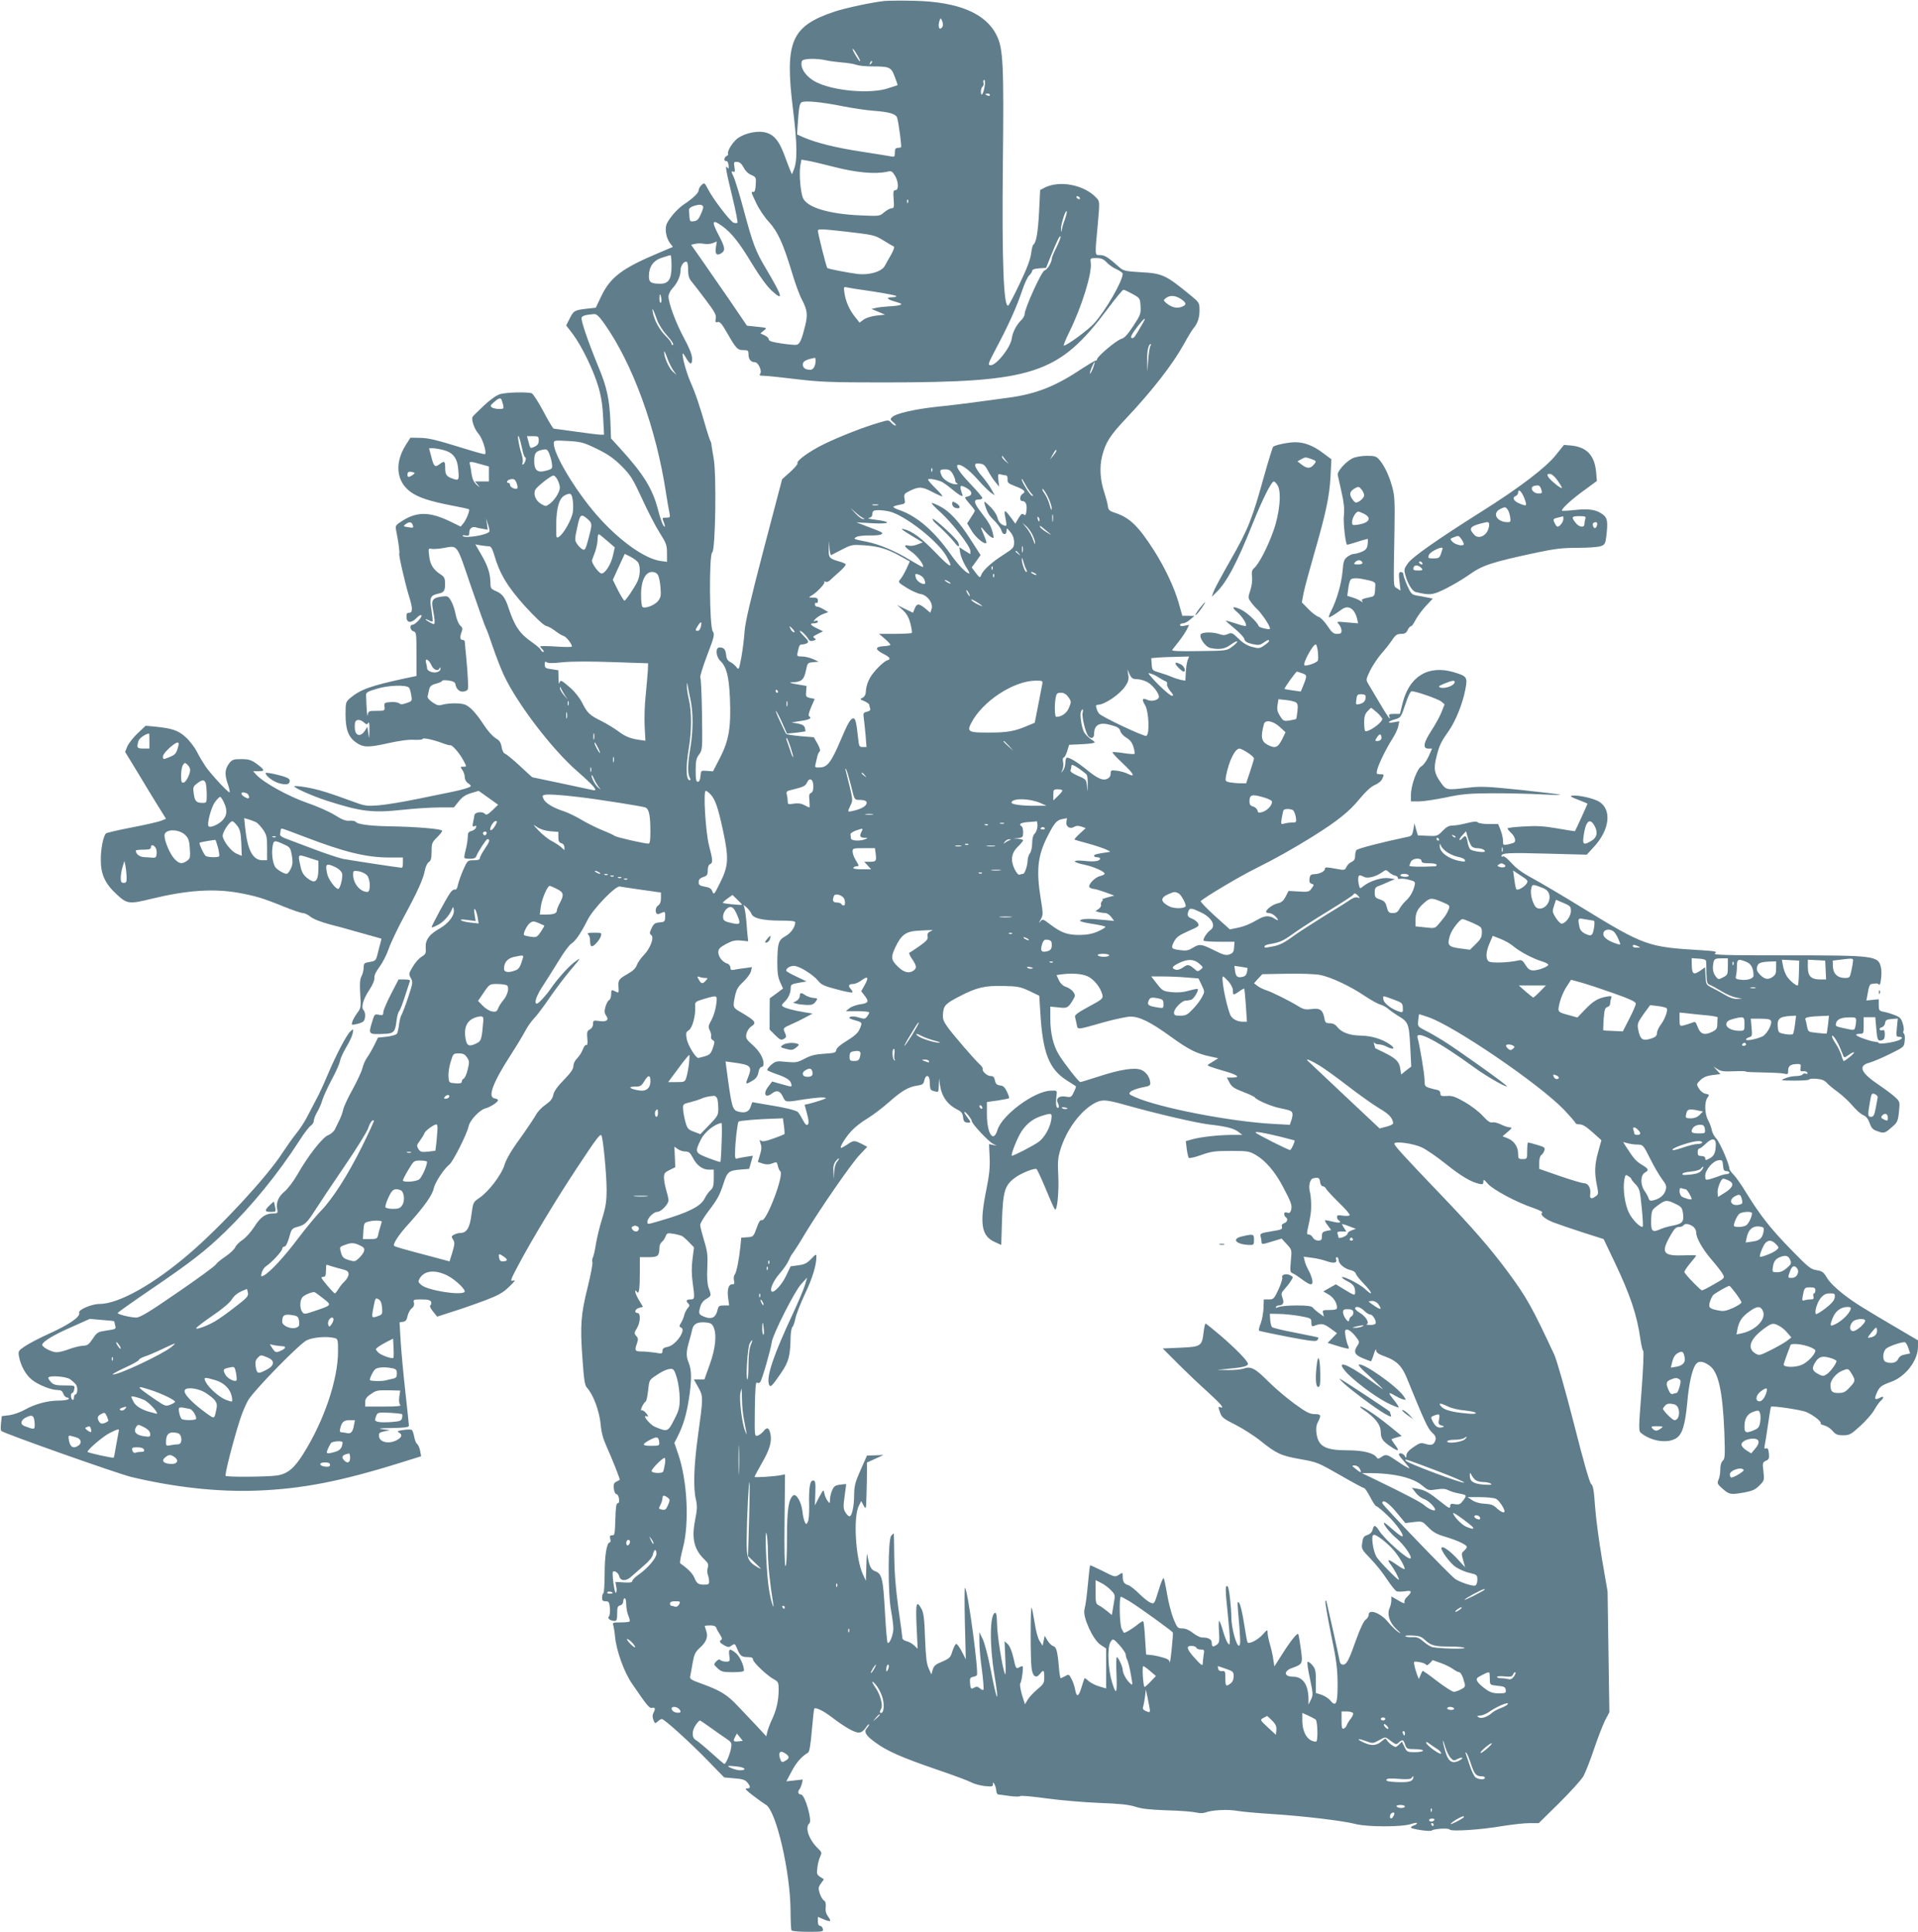 <?xml version="1.0" standalone="no"?>
<!DOCTYPE svg PUBLIC "-//W3C//DTD SVG 20010904//EN"
 "http://www.w3.org/TR/2001/REC-SVG-20010904/DTD/svg10.dtd">
<svg version="1.0" xmlns="http://www.w3.org/2000/svg"
 width="1271pt" height="1280pt" viewBox="0 0 1271 1280"
 preserveAspectRatio="xMidYMid meet">
<g transform="translate(0,1280) scale(0.1,-0.1)"
fill="#607d8b" stroke="none">
<path d="M5865 12794 c-86 -9 -258 -46 -332 -70 -291 -97 -334 -198 -278 -649
28 -227 30 -341 5 -400 l-12 -30 -13 30 c-7 17 -25 64 -40 105 -36 95 -74 136
-137 145 -58 9 -143 -15 -180 -50 -32 -30 -61 -82 -53 -94 2 -5 -2 -11 -10
-15 -18 -7 -20 -37 -2 -33 7 1 13 -10 15 -28 2 -24 1 -27 -8 -15 -17 22 -10
-17 35 -203 21 -86 35 -160 32 -163 -3 -3 -14 -3 -25 0 -22 7 -139 160 -171
224 -22 42 -23 43 -42 26 -10 -9 -19 -25 -19 -34 0 -18 -36 -53 -96 -93 -42
-28 -90 -81 -114 -126 -16 -31 -8 -92 18 -129 l21 -28 -92 -39 c-244 -102
-323 -162 -383 -289 l-36 -75 -56 -6 c-85 -10 -90 -13 -116 -64 l-24 -47 45
-59 c60 -81 137 -240 169 -350 18 -62 28 -124 31 -202 l6 -113 -24 0 c-13 0
-87 9 -164 20 -77 11 -143 20 -146 20 -4 0 -35 51 -68 114 -33 62 -68 116 -77
120 -26 10 -166 7 -208 -5 -25 -7 -64 -34 -110 -77 -39 -37 -73 -70 -75 -75
-8 -21 13 -81 40 -111 26 -30 56 -123 43 -135 -2 -3 -59 13 -127 34 -200 62
-249 74 -310 74 l-57 1 -30 -47 c-77 -121 -64 -244 32 -313 49 -36 128 -62
275 -90 59 -11 109 -22 111 -25 7 -7 -18 -69 -37 -92 l-18 -22 -72 35 c-134
64 -218 65 -315 3 -42 -26 -47 -33 -42 -57 17 -84 26 -153 22 -160 -5 -8 36
-187 64 -281 26 -81 26 -111 1 -111 -14 0 -18 -7 -17 -30 1 -38 32 -41 66 -5
12 13 27 22 32 19 12 -8 -41 -64 -59 -64 -21 0 -15 -37 7 -43 19 -5 20 -14 20
-150 l0 -146 -77 -16 c-226 -49 -294 -73 -362 -130 -30 -26 -31 -29 -31 -111
0 -97 19 -148 69 -183 48 -34 81 -35 210 -6 77 17 140 26 176 23 30 -1 55 1
55 5 0 11 64 -2 127 -25 29 -11 55 -18 57 -16 9 6 57 -47 81 -90 30 -54 30
-52 4 -52 -19 0 -19 -1 -5 -22 9 -12 16 -34 16 -48 0 -14 9 -31 20 -38 11 -7
20 -16 20 -20 0 -8 -55 -25 -135 -41 -22 -5 -119 -24 -215 -44 -96 -20 -213
-39 -260 -43 -78 -6 -92 -4 -160 21 -169 62 -239 84 -318 98 -45 8 -82 11 -82
7 0 -11 125 -66 215 -95 228 -73 302 -82 499 -61 82 9 193 16 246 16 l98 0 32
40 c23 29 45 44 82 55 l50 15 65 -46 64 -46 -38 -37 c-31 -29 -40 -33 -50 -23
-15 18 -66 11 -69 -9 -1 -9 -5 -31 -9 -48 -5 -26 -4 -30 9 -25 12 5 15 2 10
-10 -3 -9 -17 -19 -30 -22 -19 -5 -24 -13 -24 -38 0 -17 -6 -55 -13 -84 -8
-28 -12 -54 -9 -57 3 -3 20 -5 39 -5 23 0 36 6 40 18 9 26 65 112 73 112 20 0
15 -17 -16 -62 -19 -28 -34 -56 -34 -64 0 -10 -13 -14 -41 -14 -40 0 -41 -1
-69 -63 -15 -35 -31 -79 -35 -99 -5 -24 -11 -35 -20 -32 -7 3 -22 -7 -32 -23
-24 -33 -123 -217 -123 -227 0 -3 18 3 39 14 39 19 79 64 96 105 8 19 9 19 12
-3 7 -36 -34 -90 -93 -124 -70 -39 -96 -76 -93 -128 3 -36 0 -43 -27 -59 -17
-10 -43 -40 -59 -67 -27 -45 -27 -49 -12 -75 14 -26 13 -33 -19 -130 -19 -57
-39 -108 -43 -113 -5 -6 -12 -34 -16 -61 -3 -28 -10 -57 -14 -64 -5 -7 -35
-16 -67 -20 l-59 -6 -25 -51 c-14 -28 -35 -64 -47 -81 -12 -16 -26 -48 -31
-70 -5 -21 -34 -84 -64 -139 -31 -55 -59 -115 -63 -134 -4 -19 -15 -51 -25
-70 -9 -19 -23 -47 -30 -62 -7 -15 -28 -33 -46 -40 -38 -15 -135 -140 -204
-262 -25 -43 -62 -92 -82 -109 -42 -34 -60 -75 -51 -117 5 -28 4 -30 -26 -30
-51 0 -85 -24 -126 -89 -22 -34 -56 -72 -77 -86 -22 -14 -44 -37 -50 -51 -6
-13 -35 -40 -63 -59 -29 -19 -58 -43 -66 -55 -8 -11 -122 -95 -254 -185 -187
-129 -247 -165 -272 -165 -37 0 -123 21 -123 30 0 4 95 71 212 151 275 187
369 260 502 389 174 169 349 383 490 602 31 49 65 93 76 100 11 7 20 22 20 33
0 11 10 36 21 55 12 19 28 55 35 80 8 26 36 87 62 136 27 49 52 105 55 124 4
19 23 60 42 92 19 31 38 71 42 90 6 33 6 33 -15 14 -25 -22 -94 -154 -152
-291 -23 -55 -56 -127 -74 -159 -17 -32 -44 -85 -61 -117 -16 -32 -49 -82 -73
-111 -23 -29 -64 -87 -91 -128 -98 -153 -400 -480 -611 -662 -241 -208 -473
-338 -602 -338 -50 0 -141 -39 -133 -57 10 -28 -66 -80 -213 -146 -57 -26
-123 -61 -148 -78 -43 -29 -44 -32 -38 -67 11 -60 44 -120 83 -152 42 -35 128
-70 172 -70 22 0 32 -6 39 -25 5 -14 17 -25 25 -25 9 0 13 -4 10 -10 -3 -5
-32 -10 -63 -10 -75 0 -159 -22 -226 -60 -30 -17 -76 -33 -104 -37 l-50 -6 -5
-46 c-3 -25 -2 -49 1 -52 18 -17 768 -282 861 -305 284 -68 571 -100 826 -91
307 11 566 62 968 188 l128 40 -7 37 c-4 20 -13 40 -20 45 -7 4 -15 25 -19 47
-4 22 -11 43 -17 46 -5 3 -30 3 -56 -1 -36 -5 -43 -9 -29 -16 27 -16 20 -35
-19 -54 -50 -24 -108 -10 -112 27 -3 22 2 27 35 34 l38 8 -50 6 c-37 5 -21 7
63 8 87 2 112 5 112 16 0 7 -11 110 -24 227 -13 118 -27 269 -31 336 l-7 121
23 4 c17 2 25 12 30 38 4 19 16 42 28 51 13 11 18 23 14 38 -5 20 -2 21 51 21
43 0 58 -4 63 -16 3 -9 1 -19 -5 -23 -6 -4 0 -19 17 -40 l28 -35 102 33 c55
17 152 51 214 74 93 36 121 52 162 92 38 36 44 46 26 40 -22 -7 -19 3 36 106
83 157 254 441 389 644 126 191 150 222 159 213 11 -10 35 -259 35 -359 0 -79
-5 -114 -30 -195 -17 -54 -35 -130 -41 -168 -6 -39 -15 -79 -20 -88 -5 -10 -6
-24 -3 -32 3 -8 -11 -82 -31 -163 -46 -183 -51 -257 -35 -476 10 -141 15 -176
30 -192 41 -44 81 -152 90 -237 5 -60 17 -102 40 -153 35 -77 91 -218 87 -220
-1 -1 -11 -7 -23 -13 -16 -8 -19 -18 -16 -46 2 -20 10 -36 17 -36 7 0 15 -14
17 -30 3 -20 0 -30 -8 -30 -10 0 -14 -28 -16 -107 -3 -98 -5 -108 -21 -106
-15 1 -17 -4 -13 -23 4 -13 2 -24 -3 -24 -20 0 -34 -87 -34 -208 0 -67 -4
-125 -8 -128 -5 -3 -9 -16 -9 -30 0 -19 5 -24 24 -24 21 0 24 -5 28 -45 2 -25
-1 -50 -7 -56 -12 -12 10 -29 38 -29 14 0 17 9 17 49 0 40 3 50 20 54 12 3 20
14 20 26 0 12 5 21 10 21 6 0 10 -18 10 -40 0 -22 6 -56 14 -75 8 -18 12 -36
8 -39 -3 -3 -30 -6 -60 -6 -52 0 -54 -1 -47 -22 3 -13 9 -45 11 -73 9 -93 60
-235 112 -310 103 -151 116 -166 134 -161 20 5 23 -6 8 -34 -7 -13 -7 -28 0
-46 10 -25 12 -26 29 -10 9 9 22 16 27 16 16 0 182 -150 301 -272 l112 -115
67 -6 c54 -4 72 -10 86 -27 24 -29 23 -40 -3 -40 -16 0 -5 -12 41 -47 35 -27
73 -54 85 -61 68 -37 163 -446 164 -705 0 -64 3 -122 6 -127 3 -6 52 -10 110
-10 98 0 103 1 98 20 -3 11 -12 20 -19 20 -9 0 -14 11 -14 29 l0 30 35 -15
c50 -21 58 -17 34 15 -15 21 -20 39 -17 64 2 24 -1 38 -12 45 -9 5 -21 27 -28
47 -10 33 -9 42 8 65 l20 28 -25 16 c-22 15 -24 21 -18 64 3 26 12 58 19 72
11 23 10 28 -13 50 -63 60 -91 142 -59 169 20 17 -30 191 -56 191 -19 0 -24
19 -9 36 4 5 11 21 15 36 l6 27 -55 -6 -54 -6 35 66 c31 59 68 101 109 124 9
6 17 51 25 148 7 77 14 142 16 144 9 10 60 -14 116 -57 85 -65 150 -102 179
-102 15 0 31 11 44 29 11 17 21 28 24 26 2 -3 -4 -14 -13 -24 -23 -26 -11 -48
53 -95 78 -58 177 -101 398 -177 115 -39 222 -79 238 -88 17 -10 56 -21 88
-25 50 -5 57 -4 57 11 1 17 1 17 10 1 6 -9 11 -28 12 -42 1 -14 7 -26 13 -26
5 0 39 -5 75 -10 35 -5 67 -5 70 -1 3 5 82 -2 175 -15 94 -13 251 -26 350 -30
136 -5 194 -11 238 -25 42 -14 97 -20 210 -24 83 -2 169 -9 191 -14 23 -6 48
-6 62 -1 44 17 151 23 215 11 35 -6 141 -15 234 -21 203 -13 464 -44 549 -66
78 -20 307 -20 366 0 22 7 40 10 40 6 0 -5 -9 -12 -20 -15 -11 -3 -20 -10 -20
-14 0 -10 128 -29 137 -20 15 12 112 18 119 7 9 -15 207 -2 352 23 63 10 142
19 176 19 l63 0 134 132 c74 73 147 154 162 179 14 26 46 107 71 182 25 74 58
159 73 189 l28 53 -6 400 -6 400 -37 215 c-20 118 -41 276 -46 350 -7 104 -13
137 -25 146 -11 8 -51 149 -116 405 -57 223 -113 418 -129 453 -150 321 -184
381 -308 549 -114 154 -234 292 -440 507 -247 258 -312 329 -312 342 0 19 124
2 181 -24 30 -14 102 -63 160 -110 103 -82 165 -119 222 -132 23 -5 27 -3 27
14 0 18 4 16 30 -14 36 -40 191 -123 299 -159 40 -14 68 -28 61 -32 -18 -11
15 -41 73 -64 29 -11 115 -41 193 -66 l141 -45 70 -147 c106 -222 151 -356
173 -513 6 -41 14 -77 19 -80 5 -3 0 -123 -11 -268 -20 -258 -20 -263 -2 -278
68 -54 173 -70 231 -34 41 25 60 87 74 235 10 121 31 217 55 253 18 27 50 25
93 -7 59 -42 87 -171 98 -446 5 -151 4 -172 -11 -184 -10 -9 -16 -29 -16 -57
0 -24 -5 -55 -12 -69 -10 -23 -8 -28 28 -60 44 -38 51 -40 143 -24 53 10 72
18 100 46 33 33 33 35 27 93 -7 56 -6 61 16 71 20 8 23 16 20 49 -3 29 -8 37
-18 33 -11 -4 -14 0 -10 18 3 13 13 76 22 139 9 63 18 117 20 119 8 8 196 -20
232 -34 46 -20 104 -64 97 -75 -3 -5 8 -11 25 -15 16 -4 41 -20 54 -36 21 -24
32 -29 70 -29 42 0 51 5 113 61 37 34 80 82 94 108 15 26 34 53 43 60 22 19
20 34 -3 21 -36 -19 -42 -12 -26 26 18 44 31 54 94 77 98 34 181 142 181 234
l0 42 -97 57 c-278 163 -324 192 -399 250 -49 38 -92 81 -107 107 -23 39 -32
45 -69 51 -39 6 -55 19 -167 134 -137 140 -205 227 -298 377 -33 55 -73 111
-87 124 -14 14 -26 31 -26 38 0 29 -62 172 -86 198 -14 15 -28 41 -31 59 -3
17 -14 47 -25 66 -22 42 -24 118 -3 147 14 19 13 21 -13 26 -16 3 -34 18 -44
35 -17 28 -17 29 11 56 20 19 42 28 80 33 l52 6 -23 25 -23 25 27 -17 c21 -14
44 -17 107 -14 45 2 81 1 81 -2 0 -3 51 -5 114 -6 62 -1 125 -4 140 -8 24 -6
26 -4 26 23 0 30 18 41 66 41 17 0 20 -5 16 -25 -4 -21 -1 -25 18 -23 13 2 25
-3 27 -10 3 -7 -1 -10 -10 -6 -8 3 -18 1 -22 -5 -3 -6 -23 -11 -44 -11 -21 0
-54 -7 -72 -15 -33 -14 -31 -14 64 -15 53 0 97 3 97 8 0 4 21 6 48 4 34 -3 53
-10 67 -26 11 -13 45 -41 76 -63 30 -23 74 -63 97 -91 23 -27 54 -55 70 -61
19 -8 32 -25 42 -53 12 -34 22 -44 54 -54 42 -15 47 -13 98 32 31 27 36 38 42
98 7 66 6 67 -26 97 -18 17 -67 53 -108 81 -119 80 -139 126 -64 146 25 7 87
33 139 59 93 46 93 46 97 87 3 23 0 44 -5 47 -5 4 -7 12 -3 18 4 6 2 28 -5 50
-10 33 -19 42 -53 55 -22 9 -56 19 -73 22 -30 6 -33 10 -33 45 l0 38 -41 -4
-41 -4 7 37 c10 59 15 72 31 73 8 1 20 2 27 3 6 1 15 -3 19 -8 10 -14 21 78
13 112 -17 79 -36 82 -619 82 -422 0 -497 2 -481 14 16 11 4 14 -91 20 -356
21 -376 28 -800 288 -120 74 -263 158 -316 187 -69 37 -110 67 -142 103 -25
28 -49 47 -55 44 -6 -4 -11 -3 -11 2 0 21 44 23 300 16 l265 -7 45 49 c108
115 123 250 36 303 -35 21 -139 45 -177 39 -19 -2 -11 -8 39 -27 34 -13 62
-25 62 -26 0 -4 -80 -179 -83 -182 -2 -1 -54 7 -117 18 -91 16 -138 18 -222
13 -60 -3 -108 -9 -108 -13 0 -4 11 -18 25 -31 24 -23 33 -54 18 -63 -5 -3
-23 -8 -40 -12 -32 -6 -33 -5 -33 24 0 17 -7 49 -16 71 l-16 40 -62 0 c-34 0
-67 5 -73 11 -8 8 -28 6 -73 -5 -34 -9 -76 -16 -94 -16 -24 0 -41 -9 -66 -35
-34 -35 -37 -36 -100 -33 l-64 3 -12 40 -11 40 -7 -42 c-7 -37 -11 -43 -39
-48 -171 -36 -333 -78 -339 -88 -4 -7 -8 -24 -8 -40 0 -19 -7 -31 -24 -38 -13
-6 -28 -21 -34 -34 -10 -22 -12 -22 -76 -10 -55 10 -66 10 -66 -1 0 -17 -34
-35 -70 -36 -23 -1 -29 -6 -32 -29 -3 -21 0 -30 14 -35 17 -5 17 -6 0 -30 -16
-23 -22 -25 -85 -21 l-68 4 -19 -37 c-15 -29 -28 -40 -52 -45 -32 -7 -78 -40
-78 -57 0 -4 9 -8 20 -8 11 0 29 -9 40 -20 27 -27 25 -36 -5 -16 -33 21 -63
20 -105 -4 -58 -34 -99 -50 -146 -59 l-44 -9 -101 91 c-55 50 -96 93 -92 97
33 29 251 159 353 210 150 75 249 131 390 218 161 101 241 164 309 248 42 50
76 82 102 93 21 9 43 26 48 39 15 31 14 32 -14 32 -23 0 -25 3 -19 28 9 38 57
137 98 202 20 30 39 70 42 88 l7 33 -39 -7 c-47 -8 -37 7 14 21 34 10 37 14
65 98 17 53 34 87 42 87 29 0 174 -51 196 -68 l22 -19 -19 -48 c-10 -27 -40
-82 -66 -122 -55 -84 -62 -123 -23 -123 l25 0 -23 -52 c-14 -30 -34 -58 -47
-65 -29 -14 -70 -126 -70 -190 l0 -43 53 0 c29 0 108 12 177 26 107 23 151 27
310 28 102 0 246 -3 320 -7 74 -4 132 -6 129 -3 -3 3 -120 17 -260 32 -224 23
-265 25 -349 15 -147 -17 -146 -17 -183 35 -43 61 -48 92 -27 173 19 75 29 95
83 172 45 65 91 181 108 273 15 80 11 86 -80 113 -168 48 -293 -29 -337 -209
l-17 -68 -38 0 c-30 0 -37 -3 -33 -15 15 -38 -8 -7 -61 83 -32 53 -66 111 -76
128 -18 30 -18 31 10 90 16 32 50 84 76 114 27 30 59 72 73 93 20 30 31 37 57
37 24 0 34 6 43 25 6 14 16 25 22 25 5 0 19 19 31 43 12 23 42 64 68 92 l46
49 -35 7 c-19 4 -51 10 -71 13 -33 6 -39 12 -63 65 -14 32 -26 66 -26 75 0 9
-7 16 -16 16 -14 0 -16 -8 -10 -62 l7 -61 -23 15 c-26 17 -24 -15 -17 393 3
178 1 220 -14 275 -21 78 -51 141 -84 181 -22 26 -31 29 -85 29 -34 0 -74 -7
-94 -16 -44 -21 -104 -87 -99 -111 2 -10 14 -61 25 -113 16 -69 20 -111 16
-152 -6 -45 9 -181 20 -197 2 -1 33 7 69 19 36 12 68 20 69 19 2 -2 1 -19 -1
-38 -4 -26 -13 -36 -39 -47 -18 -8 -42 -14 -52 -14 -11 0 -30 -9 -44 -20 -21
-16 -26 -30 -31 -93 -7 -82 -37 -188 -73 -259 -14 -27 -21 -48 -17 -48 8 0 36
17 86 53 43 31 85 4 101 -66 l6 -27 -72 6 c-72 7 -73 7 -55 -13 9 -11 17 -29
17 -41 0 -18 -6 -22 -29 -22 -24 0 -35 9 -65 54 -20 30 -46 56 -58 59 -13 4
-43 26 -67 51 l-44 45 12 63 c7 35 38 149 68 253 80 277 103 385 110 516 l6
116 -55 41 c-64 49 -124 72 -185 72 -46 0 -132 -18 -146 -30 -4 -4 -32 -94
-62 -201 -77 -277 -103 -345 -220 -549 -57 -100 -109 -196 -114 -213 l-11 -31
26 25 c70 65 141 198 243 454 69 171 126 285 143 285 4 0 15 -11 24 -25 28
-43 15 -187 -29 -307 -38 -106 -94 -213 -125 -241 -16 -14 -19 -27 -15 -57 3
-23 -1 -60 -11 -90 -16 -49 -16 -52 3 -78 10 -15 29 -36 41 -47 25 -23 73 -91
83 -119 7 -16 3 -18 -30 -11 -21 4 -40 11 -42 17 -10 28 -81 93 -119 110 -55
25 -64 17 -23 -18 32 -27 67 -82 57 -91 -3 -3 -33 4 -67 16 -34 11 -64 20 -65
18 -2 -1 24 -24 57 -51 32 -26 62 -58 65 -70 4 -16 17 -25 52 -33 41 -9 50 -8
74 8 28 20 38 23 38 12 0 -5 -15 -18 -33 -30 -29 -20 -36 -21 -80 -9 -32 8
-61 26 -90 55 -40 39 -46 41 -70 30 -19 -9 -33 -9 -58 0 -38 13 -98 14 -118 2
-23 -15 24 -88 62 -95 60 -12 94 -6 135 24 50 36 57 22 7 -15 -34 -26 -37 -27
-220 -29 -135 -2 -183 0 -177 8 5 6 24 31 44 56 20 25 43 60 52 77 l16 33 -30
-6 c-19 -4 -30 -2 -30 5 0 6 9 11 19 11 11 0 33 11 48 25 l28 24 -40 1 -40 0
-23 82 c-29 103 -92 237 -166 353 -104 162 -160 215 -256 247 -38 12 -45 19
-48 44 -2 16 -12 54 -22 85 -30 88 -35 174 -16 249 23 89 52 135 157 246 177
188 311 361 385 495 25 46 54 93 63 104 28 32 41 73 40 123 0 45 -3 49 -55 92
-172 141 -189 149 -343 157 -86 5 -107 10 -127 27 -82 73 -102 86 -136 86 -33
0 -33 -8 -13 205 13 149 13 150 -8 173 -81 88 -245 120 -346 68 l-28 -15 -7
-143 c-7 -137 -19 -206 -38 -219 -5 -3 -11 -30 -15 -59 -4 -36 -28 -100 -74
-196 -37 -78 -72 -145 -77 -148 -31 -19 -43 289 -36 944 7 652 2 759 -41 845
-71 147 -253 223 -545 230 -85 2 -173 1 -195 -1z m382 -168 c-4 -9 -11 -16
-17 -16 -11 0 -13 30 -3 56 6 16 7 16 16 -4 5 -11 7 -28 4 -36z m-547 -231
c-1 -5 -12 8 -25 30 -14 22 -25 45 -25 50 1 6 12 -8 25 -30 14 -22 25 -44 25
-50z m-224 5 c22 -5 70 -11 105 -14 35 -3 77 -9 92 -15 16 -6 61 -11 101 -11
122 0 131 -4 155 -68 12 -30 20 -56 19 -56 -2 -1 -30 -11 -63 -21 -117 -39
-361 -18 -477 41 -67 34 -110 97 -94 139 6 18 96 20 162 5z m295 -23 c-10 -9
-11 -8 -5 6 3 10 9 15 12 12 3 -3 0 -11 -7 -18z m754 -149 c-8 -51 -25 -74
-25 -36 0 15 5 30 11 34 6 3 9 15 6 25 -3 11 -1 19 5 19 6 0 7 -16 3 -42z m35
-58 c0 -5 -7 -7 -15 -4 -8 4 -15 8 -15 10 0 2 7 4 15 4 8 0 15 -4 15 -10z
m-975 -74 c66 -13 158 -27 205 -30 104 -8 147 -21 155 -46 10 -32 31 -190 26
-195 -2 -3 -13 -5 -23 -5 -13 0 -18 -8 -18 -31 0 -28 -2 -30 -27 -25 -16 3
-102 17 -193 31 -166 25 -299 58 -383 94 l-45 20 4 63 c8 117 12 141 26 150
19 13 134 2 273 -26z m-50 -404 c142 -36 266 -47 343 -30 29 7 34 4 52 -25 25
-40 27 -97 4 -97 -14 0 -16 -10 -12 -60 4 -52 2 -60 -13 -60 -10 0 -32 -12
-49 -26 -31 -27 -31 -27 -163 -21 -201 9 -343 51 -374 111 -18 35 -29 165 -19
221 l7 37 42 -7 c23 -4 105 -23 182 -43z m-607 -2 c10 -21 30 -41 50 -49 32
-14 33 -17 30 -65 -2 -34 -7 -50 -15 -48 -18 3 -17 1 19 -75 17 -37 54 -92 83
-123 59 -65 94 -141 153 -335 21 -72 51 -153 66 -180 36 -69 40 -101 21 -176
-22 -89 -35 -118 -54 -123 -9 -3 -54 1 -101 8 -61 9 -85 16 -85 26 0 8 -12 21
-28 28 l-28 13 23 19 c23 18 22 18 -45 25 l-67 7 -124 182 c-68 99 -152 220
-185 267 l-61 87 26 6 c14 4 40 4 57 1 18 -4 45 -2 60 4 l27 11 -6 -39 c-7
-44 5 -58 36 -39 28 18 25 39 -15 115 -52 98 -47 114 21 65 62 -45 113 -109
199 -252 52 -85 98 -148 130 -177 80 -73 72 -40 -39 147 -69 116 -85 157 -148
390 -27 102 -58 202 -68 222 -15 31 -15 35 -2 31 12 -5 14 0 9 30 -5 33 -4 36
19 34 17 -1 29 -13 42 -37z m2227 -200 c3 -5 2 -10 -4 -10 -5 0 -13 5 -16 10
-3 6 -2 10 4 10 5 0 13 -4 16 -10z m-1138 -32 c-3 -8 -6 -5 -6 6 -1 11 2 17 5
13 3 -3 4 -12 1 -19z m-1357 -32 c0 -6 -8 -29 -18 -50 -13 -30 -24 -40 -45
-42 -28 -3 -27 -5 -31 74 -1 11 11 21 34 28 37 12 60 9 60 -10z m2397 -79 c-9
-23 -18 -53 -20 -67 -4 -23 -4 -23 -6 4 -1 31 32 133 38 115 2 -6 -4 -29 -12
-52z m-1203 -140 c32 -20 63 -38 69 -40 6 -2 -1 -24 -17 -53 -16 -27 -35 -61
-43 -76 -20 -38 -104 -63 -182 -53 -63 8 -193 33 -199 39 -6 6 -62 228 -62
247 0 13 21 13 188 -6 181 -21 189 -23 246 -58z m1147 -46 c-17 -33 -31 -67
-31 -74 0 -25 -30 -75 -48 -79 -20 -5 -132 -252 -132 -289 0 -11 -11 -30 -24
-42 -29 -28 -56 -79 -61 -118 -7 -60 -101 -179 -140 -179 -21 0 -19 8 42 123
79 149 131 266 167 373 15 45 36 90 46 99 11 10 20 24 20 31 0 8 17 14 46 16
l46 3 32 80 c44 108 60 139 64 127 2 -6 -11 -38 -27 -71z m-2551 -124 c0 -86
-19 -117 -73 -117 -63 0 -77 9 -77 49 0 63 28 104 85 123 28 9 53 17 58 17 4
1 7 -32 7 -72z m2884 24 c15 -16 45 -37 67 -46 21 -10 39 -23 39 -29 -1 -49
-112 -242 -189 -328 -38 -43 -181 -148 -201 -148 -5 0 11 39 35 88 84 170 153
393 143 462 -4 29 -3 30 37 30 32 0 47 -6 69 -29z m-2774 -51 c0 -36 6 -56 24
-77 13 -15 55 -70 94 -122 59 -78 70 -99 65 -122 -4 -23 -2 -27 13 -23 15 4
28 -12 63 -73 59 -103 68 -113 108 -113 30 0 33 -3 33 -28 0 -32 16 -52 42
-52 23 0 50 -59 35 -77 -7 -10 -1 -13 24 -13 19 0 115 -10 214 -22 157 -19
230 -22 575 -22 1002 0 1164 53 1490 487 52 70 99 127 105 127 5 0 33 -13 60
-28 49 -27 50 -28 53 -81 3 -49 0 -58 -48 -131 -36 -55 -59 -80 -78 -85 -32
-8 -162 -117 -162 -136 0 -5 -5 -9 -10 -9 -6 0 -43 -22 -83 -48 -180 -121
-308 -172 -493 -197 -66 -9 -168 -23 -229 -31 -60 -8 -171 -22 -245 -29 -148
-16 -275 -45 -298 -69 -14 -13 -13 -17 9 -35 13 -11 19 -20 13 -21 -6 0 -19 9
-28 19 -17 19 -19 19 -79 1 -101 -29 -255 -89 -363 -141 -99 -48 -189 -113
-179 -129 3 -5 -19 -30 -48 -57 l-54 -48 -122 -464 c-89 -340 -123 -487 -127
-545 -3 -45 -12 -121 -21 -170 -16 -85 -17 -87 -33 -66 -9 11 -27 27 -40 33
-18 9 -26 22 -28 47 -4 37 -15 50 -44 50 -29 0 -24 -61 6 -90 40 -37 57 -103
63 -245 8 -193 -6 -279 -64 -393 l-48 -93 -40 3 c-40 3 -40 3 -43 -34 -2 -25
-8 -38 -18 -38 -11 0 -14 16 -14 75 0 63 4 81 23 106 22 30 22 35 19 267 -2
130 -7 239 -11 242 -5 3 15 68 44 145 49 128 52 141 38 162 -22 33 -25 511 -3
523 21 12 29 521 9 625 -7 39 -13 77 -14 85 0 8 -3 20 -6 25 -4 6 -17 44 -29
85 -41 145 -72 236 -105 310 -28 64 -59 179 -50 188 1 2 12 -13 23 -33 27 -45
40 -45 38 3 -1 24 -21 73 -54 133 -54 101 -102 230 -102 274 0 14 11 38 25 53
34 36 55 83 55 122 0 32 26 64 42 54 5 -3 8 -27 8 -54z m1223 -141 c86 -13
157 -27 157 -31 0 -5 -14 -8 -31 -8 -42 0 -29 -15 27 -30 38 -11 44 -15 28
-21 -10 -4 -44 -8 -74 -9 -30 -2 -68 -6 -85 -10 l-30 -7 45 -19 45 -19 -57 -6
c-33 -4 -68 -15 -84 -26 l-28 -21 -29 37 c-37 45 -63 103 -71 159 -6 38 -4 43
11 39 10 -3 89 -16 176 -28z m-1401 -44 c3 -14 1 -28 -3 -31 -5 -3 -9 9 -9 25
0 38 6 40 12 6z m3445 -7 c37 -26 38 -39 1 -52 -31 -11 -65 -2 -97 24 -23 20
-23 21 -5 35 28 21 63 18 101 -7z m-3471 -142 c10 -27 39 -72 66 -101 28 -31
44 -56 38 -60 -5 -3 -10 0 -10 7 0 8 -16 30 -36 49 -41 39 -79 107 -88 159 -7
41 2 24 30 -54z m-353 -18 c190 -268 346 -697 411 -1128 8 -52 18 -110 22
-127 6 -31 5 -33 -20 -33 -30 0 -29 0 -16 -34 5 -14 8 -26 5 -26 -10 0 -27 44
-45 114 -35 136 -95 234 -248 402 l-63 69 -4 112 c-6 148 -24 231 -81 366 -66
160 -116 306 -110 322 4 13 30 20 83 24 16 1 33 -15 66 -61z m3561 -15 c-46
-79 -48 -83 -62 -83 -17 0 -1 30 45 88 45 55 52 53 17 -5z m59 -135 c-4 -7
-11 -49 -14 -93 l-6 -80 -1 73 c-2 65 8 112 24 112 3 0 2 -6 -3 -12z m-3162
-161 l23 -32 -27 24 c-25 23 -58 98 -56 130 0 9 9 -8 19 -37 10 -29 29 -67 41
-85z m944 61 c-2 -36 -16 -58 -35 -58 -33 0 -50 12 -50 35 0 21 21 33 80 44 3
1 5 -9 5 -21z m1838 -48 c-9 -22 -18 -38 -20 -36 -5 5 24 76 31 76 2 0 -3 -18
-11 -40z m-3920 -207 c2 -5 7 -20 11 -35 6 -26 4 -28 -26 -28 -18 0 -40 5 -48
10 -13 9 -11 14 13 35 29 26 43 31 50 18z m137 -325 c6 -32 15 -58 20 -58 11
0 0 -39 -13 -47 -7 -4 -8 0 -4 11 4 10 0 38 -8 62 -17 52 -31 140 -16 109 5
-11 14 -46 21 -77z m110 54 c0 -21 -7 -32 -26 -41 -31 -14 -29 -16 -42 32
l-10 37 39 0 c36 0 39 -2 39 -28z m385 -56 c74 -36 111 -62 164 -114 60 -61
73 -81 136 -217 37 -82 90 -184 117 -226 43 -68 48 -82 48 -134 l0 -58 -42 6
c-107 14 -280 139 -426 307 -139 160 -281 397 -282 469 0 24 0 24 94 19 87 -5
102 -9 191 -52z m-1020 -7 c68 -17 96 -54 102 -133 6 -71 4 -73 -44 -55 -35
13 -43 25 -43 72 0 41 -6 45 -36 22 -31 -24 -39 -18 -55 45 l-16 60 24 0 c13
0 44 -5 68 -11z m722 -90 c5 -33 3 -36 -32 -46 -62 -19 -85 -2 -85 62 0 52 10
65 51 74 31 7 35 5 48 -23 7 -17 16 -47 18 -67z m3343 84 c0 -5 -10 -19 -21
-33 l-21 -25 18 33 c18 32 24 38 24 25z m-335 -63 l20 -25 -22 19 c-13 11 -23
24 -23 29 0 6 1 8 3 6 1 -2 11 -15 22 -29z m2024 9 c36 -13 37 -16 14 -41 -21
-24 -44 -23 -78 4 l-27 21 23 13 c30 16 29 16 68 3z m-5503 -35 l54 -15 0 -50
0 -49 -47 0 -46 0 19 -22 c18 -22 18 -22 -8 0 -18 17 -28 38 -33 70 -3 26 -8
55 -11 65 -7 21 3 21 72 1z m3361 -43 c13 -25 35 -59 49 -75 l25 -31 -5 43
c-4 41 -3 44 17 38 12 -3 27 -6 34 -6 6 0 11 -12 10 -26 -2 -22 5 -28 47 -44
63 -24 77 -38 54 -51 -21 -12 -24 -49 -4 -49 23 0 33 -23 28 -63 -3 -30 -7
-35 -18 -26 -11 9 -18 3 -35 -25 l-21 -36 -28 39 c-41 56 -49 57 -39 8 13 -67
12 -68 -16 -55 -16 7 -29 24 -35 47 -5 21 -27 54 -51 76 -37 36 -40 37 -34 15
17 -57 27 -74 65 -111 22 -22 43 -51 46 -64 8 -31 34 -33 34 -2 1 21 2 20 25
-8 17 -20 25 -43 25 -68 0 -35 -4 -40 -69 -82 -79 -50 -137 -103 -149 -135 -8
-21 -9 -20 -36 14 l-27 36 30 41 29 41 -65 101 c-78 122 -141 190 -206 223
-27 14 -51 23 -53 21 -3 -3 24 -31 60 -63 77 -70 196 -224 196 -254 l0 -22
-37 23 -36 23 6 -39 c4 -21 20 -60 36 -87 17 -26 28 -48 25 -48 -20 0 -72 53
-125 128 -111 156 -222 252 -341 293 -21 7 -38 16 -38 20 0 4 18 10 40 14 39
7 40 8 34 40 -5 31 -3 34 38 54 59 28 78 27 149 -10 33 -17 62 -30 64 -27 2 2
-18 26 -45 52 -28 27 -50 53 -50 58 0 9 45 3 85 -12 11 -4 40 -24 64 -44 56
-47 86 -64 79 -45 -24 65 -18 72 33 42 34 -20 34 -46 1 -53 -23 -5 -23 -5 12
-47 20 -22 36 -44 36 -47 0 -4 -12 -24 -26 -45 l-25 -39 31 -51 c28 -45 84
-91 96 -78 3 2 -5 25 -16 51 -26 61 -25 64 6 27 14 -18 34 -36 44 -41 16 -9
17 -6 10 23 -10 45 -25 73 -76 139 -51 65 -56 88 -19 88 14 0 25 5 25 10 0 6
-35 47 -79 93 -77 81 -106 127 -79 127 26 0 76 -39 133 -104 32 -36 70 -73 83
-82 l24 -16 -22 39 c-12 22 -40 61 -63 88 -23 26 -43 57 -44 67 -3 16 2 19 29
16 26 -2 36 -11 55 -47z m-370 -3 c-3 -8 -6 -5 -6 6 -1 11 2 17 5 13 3 -3 4
-12 1 -19z m136 -17 c9 -16 17 -36 17 -44 0 -9 6 -18 13 -20 7 -3 4 -6 -6 -6
-32 -2 -84 29 -96 55 -17 38 -14 44 22 44 25 0 36 -6 50 -29z m-3578 -8 c-24
-17 -35 -17 -35 0 0 20 9 25 32 19 20 -5 20 -6 3 -19z m960 -33 c8 -16 15 -39
15 -51 0 -28 -34 -83 -67 -107 -26 -19 -27 -19 -59 0 -35 21 -52 65 -36 94 12
21 103 93 119 93 7 1 19 -12 28 -29z m-271 -23 c6 -15 7 -29 4 -33 -11 -10
-48 7 -48 22 0 8 -4 14 -10 14 -17 0 -11 18 8 23 27 7 36 2 46 -26z m3409 -65
c16 -17 17 -21 6 -17 -16 6 -69 94 -69 111 1 5 10 -9 22 -31 11 -22 30 -50 41
-63z m2207 -14 c0 -17 -35 -48 -55 -48 -6 0 -18 13 -28 29 -18 31 -11 48 28
69 16 9 23 7 37 -11 10 -12 18 -30 18 -39z m-2096 -10 c14 -29 26 -63 25 -77
0 -18 -5 -10 -13 22 -7 27 -23 62 -35 78 -12 16 -17 29 -12 29 5 0 21 -23 35
-52z m-3149 -19 c4 -22 4 -60 1 -83 -8 -48 -60 -142 -91 -162 -20 -13 -20 -11
-19 84 1 108 20 172 57 190 37 18 45 14 52 -29z m2023 -36 c-10 -2 -26 -2 -35
0 -10 3 -2 5 17 5 19 0 27 -2 18 -5z m-98 -86 c13 -5 13 -6 -1 -6 -8 -1 -31
16 -50 37 l-34 37 35 -31 c19 -17 42 -34 50 -37z m173 44 c102 -24 320 -194
378 -295 51 -89 31 -84 -69 20 -96 100 -160 147 -217 159 -20 4 -3 -9 50 -41
l80 -48 -34 -13 c-19 -8 -44 -12 -56 -9 -40 10 -35 -6 12 -38 40 -26 90 -92
79 -103 -2 -2 -40 19 -85 46 -98 60 -205 105 -286 121 -91 18 -93 19 -70 32
11 6 49 11 85 10 36 -1 72 2 79 7 17 11 14 12 -99 55 l-65 25 104 -6 c119 -7
136 9 24 23 -38 4 -58 10 -45 12 13 2 22 11 22 21 0 10 3 21 7 24 9 10 61 8
106 -2z m3147 -16 c52 -27 34 -59 -38 -71 -40 -6 -42 -5 -42 17 0 27 25 69 41
69 6 0 23 -7 39 -15z m-2063 -47 c-2 -13 -4 -5 -4 17 -1 22 1 32 4 23 2 -10 2
-28 0 -40z m-3079 9 c27 -25 27 -31 1 -129 -19 -70 -23 -77 -40 -67 -10 5 -26
21 -35 35 -16 23 -16 31 1 109 19 90 25 95 73 52z m2990 -8 c-3 -8 -7 -3 -11
10 -4 17 -3 21 5 13 5 -5 8 -16 6 -23z m-3645 -71 c-13 -23 -165 -48 -177 -29
-3 4 6 6 19 3 21 -4 25 -1 25 21 0 25 19 40 43 33 6 -3 27 -7 46 -10 l33 -6
-5 38 -6 37 13 -40 c7 -22 12 -43 9 -47z m-509 46 c8 -22 7 -23 -32 -17 -30 5
-31 7 -15 19 24 18 40 17 47 -2z m4107 -66 c10 -21 19 -45 18 -55 0 -12 -3 -9
-8 8 -12 36 -30 70 -55 99 l-21 25 24 -20 c13 -11 32 -37 42 -57z m109 12 c21
-18 19 -18 -14 3 -22 13 -42 29 -44 36 -4 13 0 10 58 -39z m-2926 -54 l50 -43
-13 -57 c-12 -55 -51 -116 -74 -116 -19 0 -69 70 -64 88 3 9 13 35 21 57 8 22
15 57 16 78 0 20 3 37 8 37 4 0 29 -20 56 -44z m1484 -94 c4 2 36 18 72 37 62
32 68 33 145 28 99 -7 155 -24 239 -71 l65 -36 -23 -51 c-13 -27 -31 -58 -40
-68 -16 -18 -14 -21 41 -55 32 -20 74 -39 93 -42 46 -7 86 -62 73 -100 l-8
-24 -37 31 c-40 32 -54 31 -68 -7 l-10 -24 -52 25 -53 26 37 -33 c27 -25 40
-48 51 -90 8 -31 12 -59 9 -62 -3 -3 -53 -6 -111 -6 l-106 0 40 -34 c22 -19
38 -37 35 -40 -3 -3 -25 -7 -48 -8 -53 -4 -54 -21 -3 -48 50 -25 58 -38 29
-46 -13 -4 -45 -31 -71 -60 -46 -50 -67 -95 -70 -154 -1 -14 -10 -29 -22 -34
-18 -8 -17 -10 13 -22 17 -8 32 -18 32 -23 0 -5 3 -16 6 -25 4 -11 -2 -17 -21
-22 -24 -6 -26 -10 -21 -43 3 -20 8 -71 12 -113 l6 -78 -25 0 c-23 0 -25 4
-31 63 -11 100 -17 127 -31 127 -18 0 -37 -32 -85 -146 -61 -143 -86 -176
-133 -179 -36 -2 -38 0 -33 21 3 13 9 36 12 52 4 15 11 30 16 33 6 4 0 25 -14
50 l-25 44 -88 7 c-49 5 -92 11 -95 15 -4 5 -23 44 -43 88 -21 44 -31 72 -23
63 7 -10 26 -47 42 -84 l29 -65 60 6 c33 4 61 8 62 9 1 1 0 11 -3 23 -4 15
-17 23 -47 29 l-42 7 63 10 c59 9 74 18 53 32 -6 3 1 29 14 59 l24 55 -30 6
c-28 6 -30 10 -27 43 l3 37 -65 11 c-42 7 -54 12 -33 13 64 2 80 15 93 75 11
54 12 55 48 58 l37 4 -37 17 c-21 9 -53 17 -73 17 -33 0 -35 2 -29 28 10 47
13 52 31 52 10 0 24 4 32 9 12 8 8 16 -21 45 -20 20 -32 36 -27 36 11 0 43
-31 56 -55 7 -12 16 -15 33 -10 17 5 19 9 9 16 -16 9 -14 11 25 31 l30 15 -37
18 c-47 22 -55 35 -23 35 14 0 26 5 26 11 0 6 -7 8 -17 5 -15 -6 -15 -4 1 13
11 12 34 26 52 33 l33 12 -30 18 c-16 10 -36 18 -44 18 -8 0 -15 7 -15 16 0 8
5 12 10 9 6 -3 10 3 10 14 0 17 -6 21 -32 21 -30 1 -31 2 -13 12 35 19 94 81
88 91 -4 6 -1 7 6 3 7 -5 20 -1 29 7 9 9 38 35 64 58 26 23 45 45 42 50 -2 5
-24 14 -47 20 -62 18 -67 25 -65 83 l2 51 3 -48 c2 -27 7 -47 11 -45z m-2266
58 c12 0 21 -17 33 -57 36 -125 88 -211 205 -341 70 -76 122 -125 138 -129 15
-3 43 -19 62 -34 19 -15 44 -30 55 -33 18 -5 55 -53 55 -70 0 -4 -47 -4 -105
0 -58 4 -105 4 -105 1 0 -3 7 -13 16 -21 8 -9 10 -16 4 -16 -6 0 -13 6 -16 14
-3 7 -29 30 -59 51 -80 55 -115 106 -154 224 -24 73 -42 97 -88 116 -29 12
-33 19 -33 52 -1 62 -16 110 -59 185 l-41 71 38 -7 c20 -3 45 -6 54 -6z m3535
-37 c-3 -10 -5 -2 -5 17 0 19 2 27 5 18 2 -10 2 -26 0 -35z m-3656 -228 c49
-143 94 -268 100 -279 6 -10 26 -66 45 -123 20 -58 52 -142 73 -187 88 -188
318 -490 487 -637 114 -100 141 -133 102 -124 -42 9 -398 85 -401 85 -1 0 -38
34 -82 75 -44 41 -88 77 -97 80 -11 4 -20 21 -24 45 -5 31 -14 44 -40 59 -19
11 -54 51 -78 88 -50 77 -91 121 -124 134 -30 12 -108 11 -149 0 -26 -8 -37
-5 -68 16 -23 16 -34 30 -31 41 2 9 7 29 10 44 5 21 15 30 46 38 22 6 40 14
40 19 0 4 19 5 42 2 32 -5 44 -11 46 -26 7 -35 31 -54 60 -46 25 7 26 10 23
67 -1 32 -6 102 -11 154 -5 52 -10 101 -10 108 0 6 -7 12 -15 12 -17 0 -19 18
-6 53 8 20 6 29 -9 42 -11 10 -25 43 -31 76 -6 31 -20 72 -31 89 -18 30 -22
32 -60 27 -62 -8 -72 -24 -59 -86 6 -29 11 -63 11 -77 0 -24 -1 -24 -30 -9
-16 9 -30 18 -30 21 0 2 9 0 21 -6 11 -7 23 -10 25 -7 3 2 -1 36 -7 75 -14 82
-8 96 44 108 40 8 47 19 46 69 0 34 -5 43 -31 60 -46 30 -68 64 -74 121 -6 50
-6 52 17 47 13 -2 49 0 79 6 96 16 83 34 181 -254z m3630 218 c13 -16 12 -17
-3 -4 -10 7 -18 15 -18 17 0 8 8 3 21 -13z m-2521 -62 c15 -29 12 -87 -6 -124
-23 -47 -78 -127 -86 -127 -4 0 -23 31 -43 69 l-34 69 39 86 40 86 40 -20 c21
-11 44 -29 50 -39z m2570 -43 c6 -11 7 -18 1 -18 -10 0 -32 64 -30 90 0 8 5
-1 10 -20 5 -19 14 -43 19 -52z m2228 45 c2 -9 -7 -13 -28 -13 -28 0 -31 2
-20 15 15 18 41 16 48 -2z m-2451 -45 c-3 -8 -6 -5 -6 6 -1 11 2 17 5 13 3 -3
4 -12 1 -19z m-2216 -40 c6 -12 14 -49 16 -82 4 -52 2 -65 -16 -88 -23 -29
-89 -54 -104 -39 -5 5 -9 40 -9 78 -1 91 28 153 72 153 20 0 33 -7 41 -22z
m2499 12 c8 -5 11 -10 5 -10 -5 0 -17 5 -25 10 -8 5 -10 10 -5 10 6 0 17 -5
25 -10z m-742 -28 c12 -15 17 -42 8 -42 -24 0 -54 23 -58 45 -5 22 -3 25 16
19 11 -3 27 -13 34 -22z m469 6 c-3 -8 -6 -5 -6 6 -1 11 2 17 5 13 3 -3 4 -12
1 -19z m2478 -22 c37 -8 50 -16 49 -29 -3 -76 -4 -77 -31 -83 -57 -12 -63 -16
-56 -27 5 -9 3 -9 -8 -1 -8 6 -31 17 -53 24 l-38 12 7 51 c3 29 12 55 18 59
16 10 52 8 112 -6z m-2765 -22 c0 -2 -9 0 -20 6 -11 6 -20 13 -20 16 0 2 9 0
20 -6 11 -6 20 -13 20 -16z m120 -64 c6 -11 8 -20 6 -20 -3 0 -10 9 -16 20 -6
11 -8 20 -6 20 3 0 10 -9 16 -20z m90 -87 c3 -2 -12 3 -32 13 -20 9 -39 23
-42 30 -4 10 56 -24 74 -43z m-1866 -137 c-3 -14 -12 -26 -20 -26 -18 0 -18 5
2 36 20 30 27 26 18 -10z m611 -16 c10 -11 13 -20 7 -20 -6 0 -16 9 -22 20 -6
11 -9 20 -7 20 2 0 12 -9 22 -20z m3478 -147 c3 -26 3 -53 0 -60 -5 -14 -80
-40 -89 -31 -12 13 56 138 75 138 5 0 11 -21 14 -47z m-863 -58 c-5 -14 -11
-50 -12 -80 l-3 -55 -30 5 c-16 4 -43 12 -60 20 -16 7 -52 20 -80 28 -49 14
-50 15 -53 55 l-3 41 43 4 c24 2 80 4 125 5 l83 2 -10 -25z m-5011 -33 c15
-32 45 -43 54 -19 4 7 6 6 6 -4 1 -10 -10 -19 -24 -23 -28 -7 -65 8 -65 27 0
7 -3 23 -7 36 -9 35 19 22 36 -17z m871 20 c59 6 185 6 330 1 l235 -8 -2 -50
c-2 -27 -8 -100 -14 -161 -7 -61 -10 -154 -7 -207 l5 -95 -36 5 c-62 8 -98 23
-143 57 -24 18 -73 48 -108 66 -84 42 -96 53 -131 121 -17 34 -49 75 -81 103
-59 51 -65 54 -71 29 -3 -10 -5 5 -6 34 l-1 52 -45 7 c-40 5 -45 9 -45 31 0
19 3 23 13 15 8 -7 43 -7 107 0z m3803 -112 c17 0 48 -8 67 -18 35 -17 80 -73
80 -99 0 -21 -46 -34 -75 -21 -35 16 -41 5 -17 -34 25 -42 32 -195 8 -204 -15
-6 -297 127 -313 148 -6 7 -14 23 -17 36 -6 16 -3 22 9 22 43 0 144 67 181
122 21 30 25 45 21 75 l-6 38 14 -32 c13 -27 21 -33 48 -33z m1096 39 c34 -12
34 -16 5 -87 l-14 -34 -52 7 c-29 4 -55 9 -56 10 -4 4 76 115 82 115 2 0 17
-5 35 -11z m-949 -29 c14 -9 33 -20 42 -23 10 -3 15 -12 12 -20 -3 -8 7 -28
21 -46 21 -24 23 -31 11 -31 -14 0 -100 79 -146 135 -14 17 -13 17 10 10 14
-4 36 -15 50 -25z m-774 -47 c-3 -16 -15 -78 -27 -140 l-22 -112 -46 -19 c-85
-37 -135 -46 -253 -46 -142 -1 -153 5 -120 67 76 143 281 276 425 277 48 0 48
-1 43 -27z m2734 18 c0 -23 -67 -48 -97 -36 -14 5 -8 11 27 25 52 21 70 24 70
11z m-5065 -113 c19 -85 19 -208 0 -323 -18 -106 -19 -169 -5 -196 6 -11 7
-19 1 -19 -25 0 -28 84 -6 215 19 114 19 243 0 320 -8 33 -14 74 -13 90 1 26
1 27 5 5 2 -14 10 -55 18 -92z m-1865 76 c5 -5 12 -27 15 -49 7 -39 6 -41 -30
-53 -27 -10 -39 -11 -50 -2 -7 6 -33 10 -57 8 -40 -3 -43 -5 -40 -30 3 -27 2
-28 -52 -28 -52 0 -55 -1 -59 -27 -3 -24 -8 32 -11 130 -1 19 9 25 74 44 76
23 191 26 210 7z m1032 -49 l20 -30 -26 30 c-14 17 -26 37 -25 45 0 13 1 13 6
0 3 -8 15 -28 25 -45z m1413 25 c3 -5 1 -10 -4 -10 -6 0 -11 5 -11 10 0 6 2
10 4 10 3 0 8 -4 11 -10z m1925 -39 c19 -28 20 -31 4 -70 -14 -36 -49 -61 -85
-61 -10 0 -12 83 -3 129 5 26 11 31 35 31 19 0 34 -9 49 -29z m1970 2 c0 -27
-12 -41 -41 -48 -24 -6 -25 -4 -21 29 4 32 7 36 33 36 21 0 29 -5 29 -17z
m-466 -35 c15 -8 18 -18 14 -59 -3 -27 -7 -51 -9 -53 -2 -2 -22 -6 -44 -10
-38 -5 -41 -4 -63 30 -17 27 -21 44 -16 73 l6 38 47 -5 c25 -2 54 -9 65 -14z
m-4817 -20 c-3 -7 -5 -2 -5 12 0 14 2 19 5 13 2 -7 2 -19 0 -25z m1450 -5 c-3
-10 -5 -4 -5 12 0 17 2 24 5 18 2 -7 2 -21 0 -30z m3908 -44 c19 -17 35 -37
35 -43 0 -25 -99 -94 -114 -79 -3 4 -6 29 -6 57 0 37 5 55 22 73 12 13 23 23
24 23 2 0 19 -14 39 -31z m-1951 -3 c-6 -26 20 -132 38 -153 17 -21 38 -15 38
11 0 65 37 84 115 61 41 -11 54 -20 59 -39 3 -13 21 -33 40 -44 25 -15 38 -32
47 -61 7 -23 10 -44 7 -46 -3 -3 -36 -1 -73 5 -37 6 -70 8 -73 6 -3 -3 28 -37
69 -75 74 -69 86 -95 32 -68 -15 8 -47 17 -70 20 -40 5 -43 4 -43 -19 0 -16
-8 -28 -24 -35 -29 -13 -65 3 -142 67 -55 44 -104 74 -124 74 -5 0 -10 -15
-10 -33 0 -18 -7 -42 -16 -53 -14 -18 -15 -18 -4 4 6 13 8 36 5 53 -4 17 -2
29 3 29 6 0 16 19 24 43 l13 42 65 3 c36 1 76 5 88 7 23 6 23 6 -10 28 -18 13
-39 34 -46 49 -15 32 -27 112 -19 132 10 25 18 19 11 -8z m-3417 -33 c-3 -10
-5 -2 -5 17 0 19 2 27 5 18 2 -10 2 -26 0 -35z m-1345 -30 c17 -15 20 -15 28
-3 7 10 9 -7 8 -50 -1 -60 -1 -62 -7 -20 l-6 44 -18 -27 c-26 -40 -61 -34 -65
11 -2 19 -1 40 2 48 7 19 35 18 58 -3z m6068 -29 l39 -36 -24 -49 c-28 -54
-45 -60 -95 -34 -42 22 -47 53 -24 138 9 30 59 21 104 -19z m-4543 -81 c-3
-10 -5 -2 -5 17 0 19 2 27 5 18 2 -10 2 -26 0 -35z m5216 0 c-3 -7 -14 -13
-24 -13 -19 0 -19 1 -3 26 12 18 19 22 25 13 4 -7 5 -18 2 -26z m-3914 -55
c11 -34 19 -63 17 -65 -2 -3 -12 20 -21 49 -10 29 -20 59 -23 66 -2 6 -2 12 1
12 3 0 15 -28 26 -62z m1447 10 l29 -33 -32 29 c-31 28 -38 36 -30 36 2 0 16
-15 33 -32z m-2722 -15 c9 -18 14 -33 12 -33 -6 0 -36 55 -36 66 0 11 5 3 24
-33z m4304 -30 c23 -15 42 -32 42 -38 0 -5 -12 -45 -26 -87 l-26 -78 -38 0
c-20 0 -52 3 -70 6 -30 6 -31 9 -26 40 19 101 60 184 90 184 6 0 31 -12 54
-27z m-4201 -60 c-3 -10 -5 -4 -5 12 0 17 2 24 5 18 2 -7 2 -21 0 -30z m3135
-87 c4 -6 7 -36 6 -66 -2 -53 -2 -54 -5 -10 -4 44 -5 46 -59 69 -38 17 -53 28
-50 38 4 8 6 21 6 29 0 11 14 6 48 -17 26 -18 50 -37 54 -43z m-3285 22 c-3
-7 -5 -2 -5 12 0 14 2 19 5 13 2 -7 2 -19 0 -25z m1723 -95 c21 -90 23 -93 50
-93 45 0 61 -9 50 -30 -9 -17 -42 -33 -92 -44 -33 -7 -33 -7 -12 38 18 36 18
32 -32 231 -4 15 -3 16 4 5 5 -8 19 -57 32 -107z m91 70 c13 -16 12 -17 -3 -4
-10 7 -18 15 -18 17 0 8 8 3 21 -13z m-1763 -78 c16 -19 16 -19 -1 -6 -21 16
-47 63 -47 83 1 7 8 -3 16 -22 8 -19 23 -43 32 -55z m1422 5 c0 -25 -5 -40
-16 -44 -12 -5 -14 -16 -10 -51 2 -25 2 -45 0 -45 -3 0 -19 7 -35 16 -21 11
-43 13 -70 9 -36 -6 -39 -5 -39 17 0 12 -3 33 -6 44 -5 17 0 23 23 28 89 22
100 27 111 51 17 37 42 22 42 -25z m1650 -28 c0 -5 -13 -21 -30 -37 l-30 -29
0 37 c0 34 2 37 30 37 17 0 30 -4 30 -8z m-2332 -25 c32 -34 49 -83 83 -239
40 -185 37 -236 -20 -349 -38 -77 -41 -80 -50 -56 -7 19 -19 27 -50 32 -34 6
-41 11 -41 30 0 17 8 26 30 34 26 8 30 15 30 44 0 22 6 37 15 41 20 7 19 28
-6 122 -23 88 -40 364 -22 364 5 0 19 -10 31 -23z m-873 -18 c136 -16 419 -61
441 -69 25 -10 34 -51 34 -162 0 -57 -3 -78 -13 -78 -27 0 -212 42 -223 51 -6
5 -44 23 -85 39 -41 17 -103 48 -139 70 -36 21 -87 46 -115 55 -71 23 -121 54
-133 81 -9 18 -8 24 6 27 19 6 111 0 227 -14z m4593 -28 c7 -20 -25 -58 -58
-70 -28 -9 -33 -8 -37 9 -3 11 -16 23 -29 26 -18 5 -24 13 -24 33 0 44 14 50
82 31 34 -9 64 -22 66 -29z m-1533 -12 l40 -18 -71 0 c-94 -1 -166 9 -161 23
10 29 121 26 192 -5z m1673 -47 c7 -5 15 -25 19 -45 5 -35 4 -37 -23 -37 -16
0 -40 -3 -53 -7 -23 -6 -24 -5 -17 37 4 24 9 47 12 52 7 10 45 10 62 0z
m-2785 -29 c-13 -2 -33 -2 -45 0 -13 2 -3 4 22 4 25 0 35 -2 23 -4z m1284 -48
c-6 -32 23 -51 51 -34 13 8 27 9 48 2 l29 -10 -39 -36 c-22 -20 -38 -38 -35
-40 2 -2 41 -13 85 -25 45 -12 99 -30 120 -39 36 -16 37 -17 14 -20 -67 -9
-90 -15 -90 -23 0 -6 9 -10 20 -10 11 0 20 -4 20 -9 0 -17 -39 -23 -107 -15
-82 8 -79 -9 5 -26 61 -13 132 -45 132 -59 0 -5 -13 -12 -30 -16 -37 -8 -87
-64 -68 -76 7 -5 19 -9 27 -9 8 0 41 -10 75 -22 l60 -22 -44 -12 c-25 -7 -41
-12 -35 -13 5 -1 4 -6 -2 -12 -6 -6 -9 -17 -7 -24 3 -7 -4 -20 -16 -28 l-21
-14 23 -7 c13 -3 32 -6 43 -6 11 0 28 -12 39 -26 l19 -26 -74 7 c-91 10 -140
8 -152 -4 -5 -5 26 -14 78 -22 47 -7 88 -16 90 -20 3 -3 -19 -17 -48 -30 -38
-17 -71 -23 -122 -24 -82 0 -121 14 -193 68 -51 39 -53 39 -68 21 -11 -13 -10
-9 2 13 17 30 17 37 1 136 -31 190 -21 286 44 414 45 89 61 109 99 116 14 2
27 5 29 6 2 0 1 -10 -2 -24z m-3785 -25 c-23 -41 -46 -41 -26 0 9 17 22 30 29
30 11 0 11 -6 -3 -30z m3593 -2 c0 -18 -8 -41 -17 -50 -12 -12 -18 -34 -18
-65 0 -27 -7 -57 -15 -67 -8 -11 -15 -32 -15 -46 0 -33 -19 -90 -30 -90 -5 0
-15 -2 -22 -5 -9 -4 -21 9 -35 37 -28 59 -21 106 23 149 19 18 34 37 34 41 0
4 -15 9 -32 10 l-33 1 33 4 c29 4 32 7 32 38 0 19 -4 37 -10 40 -23 14 -7 24
43 28 28 2 54 4 57 5 3 1 5 -13 5 -30z m3691 1 c24 -43 18 -77 -18 -99 -53
-32 -62 -28 -54 30 13 98 41 125 72 69z m-3913 14 c-7 -2 -19 -2 -25 0 -7 3
-2 5 12 5 14 0 19 -2 13 -5z m-3006 -51 l53 -4 0 -35 c0 -26 5 -36 20 -40 12
-3 20 -14 20 -26 l0 -20 -22 20 c-13 11 -41 30 -63 41 -22 11 -60 42 -85 68
-41 43 -42 45 -11 24 22 -15 54 -25 88 -28z m2900 42 c-3 -3 -12 -4 -19 -1 -8
3 -5 6 6 6 11 1 17 -2 13 -5z m377 -22 c2 -4 -4 -8 -14 -8 -10 0 -16 4 -14 8
3 4 9 8 14 8 5 0 11 -4 14 -8z m-1214 -21 c-16 -31 -12 -41 18 -42 24 0 25 -1
7 -9 -35 -15 -95 -12 -96 5 -1 8 -2 20 -3 27 -1 6 15 17 34 24 48 17 52 17 40
-5z m-2486 -16 c-4 -8 -10 -12 -15 -9 -14 8 -10 24 6 24 9 0 12 -6 9 -15z
m6527 -81 c6 -8 22 -14 34 -14 30 0 55 -10 55 -21 0 -11 -80 0 -97 13 -6 5
-14 27 -18 49 -7 42 -15 48 -35 24 -7 -9 -15 -13 -18 -10 -3 3 5 17 19 31 l24
26 12 -42 c7 -23 18 -48 24 -56z m-106 58 c-3 -3 -11 0 -18 7 -9 10 -8 11 6 5
10 -3 15 -9 12 -12z m-110 -12 c3 -5 1 -10 -4 -10 -6 0 -11 5 -11 10 0 6 2 10
4 10 3 0 8 -4 11 -10z m-2845 -7 c-8 -3 -22 -11 -30 -17 -13 -10 -13 -9 -1 7
7 9 21 17 30 16 13 0 14 -1 1 -6z m-273 -29 c-3 -3 -12 -4 -19 -1 -8 3 -5 6 6
6 11 1 17 -2 13 -5z m3179 -55 c20 -12 53 -25 72 -28 20 -4 37 -12 40 -20 4
-11 -3 -12 -34 -6 -74 13 -134 58 -133 98 0 22 0 22 9 1 5 -12 25 -32 46 -45z
m-3228 44 c-10 -2 -26 -2 -35 0 -10 3 -2 5 17 5 19 0 27 -2 18 -5z m225 0
c-13 -2 -35 -2 -50 0 -16 2 -5 4 22 4 28 0 40 -2 28 -4z m3364 -35 c-3 -7 -5
-2 -5 12 0 14 2 19 5 13 2 -7 2 -19 0 -25z m-4154 -15 c6 -49 3 -53 -40 -53
l-36 0 23 -25 23 -25 -62 0 c-39 0 -60 4 -56 10 3 6 13 10 21 10 18 0 18 3 -6
42 -11 18 -20 43 -20 56 0 21 4 22 74 22 l74 0 5 -37z m3617 -48 c0 -11 12
-15 50 -15 28 0 50 -4 50 -10 0 -5 -3 -10 -7 -10 -102 -5 -173 -3 -173 3 0 5
5 17 10 28 13 24 70 27 70 4z m549 -24 c19 -12 -4 -24 -30 -16 -17 6 -19 9 -8
16 17 11 21 11 38 0z m-3341 -38 c-16 -2 -40 -2 -55 0 -16 2 -3 4 27 4 30 0
43 -2 28 -4z m2617 -35 c11 -2 19 -9 18 -15 -1 -6 6 -9 16 -6 10 2 37 0 60 -7
38 -10 41 -13 35 -38 -10 -41 -29 -74 -59 -102 -15 -14 -33 -37 -41 -52 -11
-21 -22 -28 -44 -28 -26 0 -31 5 -40 39 -8 32 -17 42 -45 51 -31 10 -35 16
-35 46 0 29 5 36 28 44 15 6 45 18 66 28 l40 17 -40 6 c-43 7 -124 -17 -167
-51 -25 -20 -25 -20 -31 3 -9 35 -7 67 5 67 6 0 19 -5 30 -11 23 -12 79 3 119
32 24 17 26 17 45 -1 11 -10 29 -20 40 -22z m-5275 22 c8 -5 11 -10 5 -10 -5
0 -17 5 -25 10 -8 5 -10 10 -5 10 6 0 17 -5 25 -10z m6146 -75 c-16 -24 -58
-47 -68 -37 -3 4 -9 33 -13 65 l-8 59 51 -34 c47 -30 50 -35 38 -53z m-3609
69 c-3 -3 -12 -4 -19 -1 -8 3 -5 6 6 6 11 1 17 -2 13 -5z m-2480 -10 c-3 -3
-12 -4 -19 -1 -8 3 -5 6 6 6 11 1 17 -2 13 -5z m5308 -4 c4 -6 -7 -10 -24 -10
-17 0 -31 5 -31 10 0 6 11 10 24 10 14 0 28 -4 31 -10z m-5268 -6 c-3 -3 -12
-4 -19 -1 -8 3 -5 6 6 6 11 1 17 -2 13 -5z m50 -10 c-3 -3 -12 -4 -19 -1 -8 3
-5 6 6 6 11 1 17 -2 13 -5z m40 -10 c-3 -3 -12 -4 -19 -1 -8 3 -5 6 6 6 11 1
17 -2 13 -5z m6070 -59 c34 -14 48 -43 39 -80 -14 -54 -75 -75 -97 -34 -20 38
-28 80 -22 110 6 32 10 32 80 4z m-6537 -5 c46 -23 49 -39 20 -93 -11 -20 -20
-43 -20 -51 0 -18 -22 -26 -72 -26 l-41 0 7 53 c7 51 43 137 59 137 4 0 26 -9
47 -20z m563 -6 l127 -18 0 -37 c0 -25 -6 -41 -20 -50 -23 -16 -18 -64 6 -55
8 3 21 9 29 12 11 5 14 -2 13 -30 -1 -33 -4 -35 -37 -38 -30 -2 -39 -9 -53
-38 -14 -30 -15 -37 -2 -46 21 -16 -7 -89 -51 -134 -19 -19 -39 -49 -45 -65
-7 -20 -26 -39 -60 -58 -60 -34 -65 -41 -61 -90 2 -36 1 -38 -18 -28 -29 16
-31 14 -31 -19 0 -16 -6 -33 -14 -37 -8 -4 -18 -25 -24 -45 -8 -29 -7 -41 5
-58 21 -30 2 -43 -49 -35 -35 5 -38 3 -38 -20 0 -15 -8 -29 -21 -36 -18 -9
-21 -18 -17 -59 3 -33 1 -47 -6 -44 -7 3 -17 -11 -24 -30 -7 -19 -24 -45 -37
-58 -14 -13 -25 -35 -25 -50 0 -21 -17 -46 -64 -94 -44 -45 -66 -77 -70 -100
-5 -25 -18 -41 -51 -64 -25 -17 -54 -48 -64 -68 -11 -20 -58 -90 -105 -156
-58 -79 -91 -137 -103 -175 -20 -66 -105 -177 -167 -219 -40 -27 -41 -29 -52
-111 -11 -89 -32 -121 -76 -121 -11 0 -28 -5 -39 -11 -18 -9 -19 -13 -7 -32
12 -19 12 -30 -4 -84 l-19 -61 -112 30 c-197 52 -250 67 -255 73 -11 11 32 77
101 151 97 108 153 187 161 229 8 39 66 128 104 159 25 20 118 205 128 255 8
39 74 108 111 117 32 8 83 41 83 54 0 5 -10 10 -22 12 -49 7 -12 105 109 292
35 54 76 122 91 150 14 28 41 67 59 86 19 19 65 80 103 136 38 55 98 135 134
178 36 42 66 79 66 82 0 3 -17 -8 -38 -25 -41 -32 -112 -113 -152 -171 -29
-43 -81 -100 -92 -100 -22 0 -3 55 45 126 28 44 76 119 105 167 29 48 64 95
78 104 29 19 63 69 108 158 36 73 187 229 214 221 9 -2 74 -12 145 -22z m3558
-24 c18 -10 54 -78 45 -87 -15 -15 -81 -14 -111 3 -56 30 -57 56 -1 80 38 16
42 17 67 4z m-2223 -26 c14 -15 16 -54 3 -54 -6 0 -13 5 -16 10 -3 6 -17 10
-31 10 -24 0 -30 13 -18 43 6 17 41 11 62 -9z m3413 9 c12 -15 12 -16 -4 -10
-11 4 -29 -1 -45 -12 -15 -11 -94 -61 -177 -111 -82 -51 -180 -114 -216 -141
-47 -35 -82 -52 -119 -59 -64 -12 -60 -12 -60 0 0 5 17 12 38 15 64 11 87 22
151 68 34 25 137 92 229 148 92 56 169 106 170 111 6 13 18 9 33 -9z m-4084
-58 c-9 -4 -127 8 -127 13 0 4 15 17 32 29 l32 23 33 -32 c18 -17 32 -32 30
-33z m4647 15 c43 -18 45 -21 36 -46 -12 -29 -23 -46 -63 -93 -27 -33 -28 -33
-92 -26 l-65 7 0 39 c0 51 12 76 58 117 40 35 49 35 126 2z m846 -57 c0 -35
-36 -83 -62 -83 -15 0 -58 62 -58 83 0 8 5 28 11 44 l10 31 50 -21 c45 -19 49
-24 49 -54z m-5430 -19 c12 -29 77 -44 194 -44 70 0 96 -3 96 -12 -2 -33 -29
-71 -65 -91 -47 -27 -52 -43 -54 -172 0 -69 4 -100 19 -133 l19 -42 -44 -33
-44 -32 -1 -103 0 -104 34 -34 c36 -36 43 -39 65 -25 12 8 13 14 3 37 -15 32
-14 32 46 59 26 11 67 31 92 45 l45 24 -55 9 c-72 12 -122 25 -140 37 -12 8
-11 12 8 31 26 24 42 59 42 94 0 21 7 25 53 33 l52 9 -67 32 c-38 17 -68 35
-68 39 0 17 25 32 52 32 34 0 127 -58 160 -99 19 -25 40 -35 121 -56 55 -15
101 -24 105 -21 3 3 -2 14 -11 24 -19 21 -13 32 18 32 11 0 37 11 55 25 42 31
49 19 19 -34 l-22 -39 22 -28 c31 -40 27 -51 -26 -58 -27 -4 -59 -15 -73 -26
l-25 -20 78 0 c42 0 77 -4 77 -8 0 -5 -6 -17 -14 -27 -12 -17 -18 -18 -55 -7
-25 8 -47 9 -57 4 -12 -7 -5 -12 30 -22 51 -14 52 -15 32 -60 -9 -23 -34 -45
-82 -75 -44 -26 -70 -49 -72 -62 -3 -18 -12 -21 -80 -25 -59 -4 -89 -11 -130
-33 -48 -25 -59 -27 -121 -21 -64 7 -70 5 -100 -19 -17 -15 -29 -31 -26 -35 3
-5 29 -16 58 -26 65 -22 94 -40 100 -64 6 -24 8 -24 -66 -3 l-60 17 -23 -30
c-40 -50 -25 -85 22 -49 31 24 53 18 71 -20 19 -40 15 -40 144 -19 54 8 111
14 126 12 25 -3 22 -5 -22 -20 -27 -9 -62 -19 -76 -22 l-27 -6 16 -60 c12 -44
13 -63 5 -71 -8 -8 -17 0 -34 32 -12 24 -27 47 -33 52 -19 12 -87 29 -196 46
l-105 18 -11 -31 c-11 -33 -36 -43 -80 -32 -41 11 -45 24 -80 287 l-6 46 58
-8 c112 -15 121 -25 89 -103 -17 -41 -13 -44 32 -16 23 13 34 29 39 55 3 20
12 35 20 35 8 0 14 9 14 20 0 39 -27 86 -74 127 -41 37 -45 44 -40 72 4 18 17
39 30 48 40 26 33 37 -63 94 -58 33 -58 34 -42 111 9 42 20 61 55 93 23 22 46
53 50 68 l7 29 -49 -7 c-27 -3 -59 -8 -71 -11 -18 -3 -23 0 -23 15 0 11 -9 23
-20 26 -32 10 -60 46 -60 75 0 22 9 32 51 55 41 22 60 26 99 23 l48 -5 -4 36
c-2 20 -6 63 -8 96 -3 33 -8 71 -12 85 l-7 25 23 -20 c12 -11 26 -30 30 -41z
m-100 4 c32 -71 29 -78 -32 -64 -43 9 -54 16 -56 34 -5 31 23 72 49 72 14 0
26 -13 39 -42z m-1715 -25 l7 -42 -54 6 c-29 3 -57 10 -63 15 -6 6 10 7 44 2
l53 -7 -7 44 c-5 29 -4 41 3 34 5 -5 13 -29 17 -52z m4790 33 c74 -34 106 -90
67 -118 -25 -18 -54 -63 -45 -71 3 -4 51 -7 105 -7 l99 0 -3 -37 c-2 -31 -8
-39 -31 -47 -23 -8 -39 -4 -101 27 -86 43 -97 44 -143 16 -27 -17 -44 -20 -80
-15 -62 8 -65 12 -44 55 17 32 32 43 95 71 69 30 74 34 65 52 -6 11 -24 25
-40 31 -29 11 -34 22 -23 51 8 21 20 20 79 -8z m-1258 -33 c-20 -2 -52 -2 -70
0 -17 2 0 4 38 4 39 0 53 -2 32 -4z m3861 -23 c9 0 10 -12 6 -42 -9 -58 -17
-65 -57 -46 -25 12 -36 25 -41 48 -11 57 -10 58 37 49 23 -4 48 -8 55 -9z
m-797 -16 c56 -26 59 -28 59 -63 0 -30 -8 -44 -40 -76 l-39 -38 -68 9 c-77 10
-85 22 -63 90 13 38 65 104 82 104 6 0 37 -12 69 -26z m-6154 -17 c1 -2 -9
-20 -23 -41 -25 -36 -29 -38 -66 -33 -22 3 -42 8 -45 11 -9 9 19 66 40 81 17
12 25 12 56 -1 19 -8 36 -16 38 -17z m2557 -39 c-15 -7 -20 -17 -17 -32 4 -19
-6 -31 -54 -65 -32 -22 -62 -42 -67 -44 -4 -1 3 -20 18 -41 29 -43 32 -59 14
-74 -31 -25 -66 -18 -108 23 -46 45 -48 62 -16 130 38 80 69 103 146 108 36 2
74 4 85 4 19 2 19 1 -1 -9z m4529 0 c9 -7 23 -30 32 -51 16 -39 16 -39 -7 -32
-52 16 -86 38 -92 58 -9 34 33 50 67 25z m-3986 -14 c-3 -3 -12 -4 -19 -1 -8
3 -5 6 6 6 11 1 17 -2 13 -5z m3323 -85 c43 -36 131 -82 188 -99 23 -7 42 -17
42 -22 0 -13 -65 -38 -99 -38 -23 0 -34 8 -52 36 -18 30 -26 35 -48 30 -64
-15 -181 -19 -196 -6 -21 17 -19 63 6 120 l21 49 51 -20 c29 -11 68 -33 87
-50z m-3220 51 c8 -5 11 -10 5 -10 -5 0 -17 5 -25 10 -8 5 -10 10 -5 10 6 0
17 -5 25 -10z m160 -41 c0 -30 -11 -41 -47 -45 -26 -3 -30 16 -14 59 8 19 15
23 35 20 21 -4 26 -11 26 -34z m3885 -9 c18 -8 17 -9 -7 -9 -16 -1 -28 4 -28
9 0 12 8 12 35 0z m-3505 -60 c0 -5 -15 -10 -34 -10 -19 0 -38 5 -41 10 -4 6
10 10 34 10 23 0 41 -4 41 -10z m-3886 -22 c-17 -56 -25 -69 -49 -78 -44 -17
-75 -13 -75 10 0 42 22 69 64 79 65 14 68 14 60 -11z m7842 -18 c1 -8 2 -45 2
-82 2 -55 5 -68 20 -72 10 -4 45 -23 78 -43 32 -20 77 -39 99 -43 l40 -7 -34
-2 c-21 -1 -52 9 -80 27 -25 15 -64 36 -86 47 -39 20 -40 21 -43 78 l-3 58
-29 -21 c-46 -32 -57 -27 -59 31 l-1 50 47 -3 c34 -2 48 -7 49 -18z m144 -35
c0 -51 -2 -56 -32 -71 -30 -16 -32 -15 -49 7 -19 25 -23 57 -13 97 5 18 13 22
50 22 l44 0 0 -55z m830 40 c0 -7 -5 -37 -11 -65 -10 -48 -12 -50 -44 -50 -48
0 -77 28 -79 76 l-1 39 50 6 c82 10 85 10 85 -6z m-4333 -20 c27 -24 28 -25 9
-40 -18 -13 -22 -13 -40 4 -36 31 -45 33 -76 11 -19 -13 -37 -19 -50 -15 -30
10 -24 21 23 44 57 28 99 27 134 -4z m3627 11 c31 -13 46 -42 46 -91 0 -19
-41 -32 -83 -27 -34 4 -38 7 -33 26 3 11 6 40 6 64 0 47 9 51 64 28z m347 -71
c-1 -44 -4 -82 -7 -84 -8 -8 -59 35 -76 65 -9 16 -20 46 -23 67 l-7 38 57 -3
58 -3 -2 -80z m177 18 l3 -63 -38 0 c-61 0 -83 22 -83 81 l0 50 58 -3 57 -3 3
-62z m-5121 51 c-3 -3 -12 -4 -19 -1 -8 3 -5 6 6 6 11 1 17 -2 13 -5z m4510
-16 c-3 -8 -6 -5 -6 6 -1 11 2 17 5 13 3 -3 4 -12 1 -19z m283 -22 c0 -36 -5
-47 -25 -60 -30 -20 -53 -15 -85 19 -16 17 -21 31 -16 49 6 26 23 32 89 35
l37 1 0 -44z m-4934 -4 c-10 -2 -22 0 -28 6 -6 6 0 7 19 4 21 -5 23 -7 9 -10z
m1431 4 c1 -1 -1 -13 -4 -28 -3 -18 -13 -28 -31 -31 -33 -7 -43 3 -48 42 l-4
31 43 -6 c23 -4 43 -7 44 -8z m-1060 -55 c43 -20 86 -74 98 -122 6 -25 1 -30
-90 -79 -72 -39 -95 -56 -91 -68 2 -10 7 -32 11 -49 8 -38 -6 -39 185 15 69
19 145 35 170 36 62 0 133 -35 270 -134 117 -85 171 -112 263 -131 l50 -11
-38 -24 c-39 -23 -39 -23 -14 -32 13 -5 59 -20 102 -32 82 -24 99 -40 42 -40
l-35 0 18 -34 c14 -27 30 -38 90 -61 40 -15 75 -32 78 -37 10 -16 99 -55 154
-68 84 -18 88 -20 94 -35 3 -8 0 -29 -6 -46 l-11 -32 -111 6 c-282 15 -756
107 -915 178 -41 18 -43 21 -29 35 8 9 42 21 74 28 54 10 59 13 56 36 -4 35
-29 69 -60 81 -43 17 -136 3 -272 -41 -68 -22 -127 -40 -131 -40 -10 0 -105
121 -142 181 -37 61 -57 142 -57 242 l0 77 53 -5 c58 -7 64 -4 94 44 19 31 20
37 6 57 -8 13 -29 28 -47 34 -22 7 -38 22 -49 45 l-16 34 27 4 c69 10 139 6
179 -12z m1541 9 c74 -15 199 -74 294 -138 42 -28 89 -54 104 -58 16 -4 40
-17 54 -29 14 -12 41 -31 60 -43 73 -43 77 -53 85 -203 l7 -136 -34 -26 -33
-27 -6 40 c-6 45 -29 68 -109 107 -30 14 -56 27 -56 27 -1 1 -4 12 -8 26 -3
14 -3 19 0 13 3 -7 17 -13 30 -13 14 0 39 -7 55 -16 43 -22 59 -12 22 14 -52
37 -124 59 -196 60 -74 1 -127 21 -156 58 -12 16 -29 24 -49 24 -26 0 -31 4
-36 35 -10 53 -29 67 -85 59 -40 -5 -54 -2 -88 19 -53 33 -170 92 -213 106
-19 6 -45 19 -58 29 l-22 17 27 30 28 30 163 3 c97 2 186 -2 220 -8z m-4076
-20 c20 0 20 -1 3 -20 -20 -22 -29 -19 -46 12 -10 18 -9 20 6 15 9 -4 26 -7
37 -7z m3192 3 l78 -6 21 -44 c21 -44 21 -44 2 -80 -11 -21 -38 -57 -61 -80
-35 -37 -46 -43 -82 -43 -36 0 -42 3 -42 21 0 26 52 79 78 79 11 0 28 3 37 6
17 7 50 62 42 71 -3 2 -29 -3 -58 -11 -37 -11 -71 -14 -114 -10 -57 6 -62 9
-98 55 l-38 49 79 0 c43 0 114 -3 156 -7z m276 -25 c17 -20 30 -44 30 -60 0
-34 3 -34 42 -7 16 12 31 20 33 18 2 -2 7 -52 11 -111 l7 -108 -26 0 c-40 0
-75 20 -86 49 -30 80 -61 251 -46 251 3 0 19 -15 35 -32z m2552 -79 c110 -39
148 -57 148 -69 0 -9 -19 -54 -43 -100 l-43 -84 -64 3 c-36 1 -66 3 -66 4 -1
1 1 35 3 76 5 61 9 74 24 78 11 3 19 13 19 23 0 10 3 26 7 36 5 15 2 16 -33
10 -56 -11 -88 -30 -142 -87 l-49 -51 -43 12 c-92 25 -89 21 -75 85 7 30 27
78 45 105 l31 48 66 -18 c37 -10 133 -42 215 -71z m-7333 52 c18 -12 6 -64
-25 -100 -13 -15 -28 -39 -33 -53 -8 -20 -15 -24 -39 -20 -17 2 -44 19 -62 37
l-32 33 38 56 c38 56 39 56 89 56 27 0 56 -4 64 -9z m3462 -37 l66 -32 7 -113
c16 -266 57 -371 174 -447 31 -20 59 -38 61 -39 3 -2 -3 -19 -13 -39 -16 -35
-19 -36 -56 -30 -45 7 -66 -14 -48 -47 10 -19 4 -36 -8 -24 -7 7 -8 43 -2 87
3 24 1 25 -42 23 -110 -5 -321 -163 -350 -260 -27 -90 -70 -25 -70 105 l0 80
71 10 c39 6 73 13 76 15 2 3 -4 22 -14 43 -14 30 -25 40 -46 42 -22 3 -29 10
-34 33 -4 22 -11 29 -28 29 -23 0 -58 31 -53 47 2 6 -7 19 -18 29 -32 28 -177
196 -215 249 -27 38 -33 54 -30 88 4 54 16 67 111 116 112 58 166 71 290 68
94 -2 112 -6 171 -33z m3384 -4 c-21 -22 -42 -40 -45 -40 -3 1 -25 19 -50 40
l-45 40 90 0 89 0 -39 -40z m1428 23 c-7 -2 -21 -2 -30 0 -10 3 -4 5 12 5 17
0 24 -2 18 -5z m-6887 -110 c-4 -32 -18 -77 -31 -101 -22 -39 -23 -47 -11 -70
7 -15 11 -33 8 -41 -2 -8 2 -18 11 -23 14 -7 14 -13 1 -52 -13 -37 -21 -45
-53 -55 -21 -6 -41 -11 -44 -11 -17 0 -68 84 -76 124 -7 41 -6 47 14 60 23 15
45 95 42 155 -2 33 -1 34 58 52 91 26 89 28 81 -38z m4489 34 c55 -20 60 -24
61 -55 2 -29 -1 -32 -20 -26 -49 14 -104 54 -108 79 -6 30 -9 30 67 2z m-1556
7 c26 -6 31 -11 31 -36 0 -29 0 -30 -42 -23 -59 10 -67 16 -57 43 9 23 18 26
68 16z m3365 -64 c11 -11 -9 -70 -39 -110 -14 -19 -25 -44 -25 -56 0 -16 -9
-25 -31 -33 -64 -22 -80 -12 -94 61 -6 33 -2 44 36 98 l44 60 50 -6 c28 -3 54
-10 59 -14z m271 -48 c39 -4 69 -10 68 -14 -2 -5 -3 -24 -3 -43 0 -28 -5 -37
-30 -50 -51 -26 -79 -20 -97 23 -19 47 -16 44 -44 34 -13 -5 -36 -12 -51 -16
-27 -6 -28 -5 -28 39 l0 46 58 -6 c31 -4 89 -10 127 -13z m-1849 -12 c173 -60
733 -442 897 -612 42 -44 77 -85 77 -89 0 -5 12 -9 28 -9 19 0 45 -16 86 -53
l58 -52 -21 -76 c-24 -86 -26 -138 -9 -222 11 -55 11 -60 -7 -73 -30 -22 -42
-17 -37 15 5 38 -13 71 -41 71 -12 0 -84 21 -159 47 l-138 48 0 42 c0 25 6 45
14 50 7 4 16 18 20 30 6 19 1 23 -48 37 -30 9 -57 16 -60 16 -3 0 -6 -25 -6
-55 0 -54 0 -55 -30 -55 -28 0 -30 3 -30 35 0 46 -25 84 -68 102 l-35 14 34
29 c29 25 31 29 14 30 -12 0 -38 9 -58 19 -21 10 -46 17 -57 14 -15 -4 -32 8
-64 43 -24 27 -78 68 -120 92 -63 36 -84 43 -119 40 -36 -2 -42 0 -42 17 0 12
-8 21 -20 23 -11 2 -35 8 -52 13 -31 10 -33 14 -33 54 0 38 -32 228 -46 278
-18 59 137 -22 381 -200 76 -55 203 -128 211 -121 5 6 -327 243 -427 305 -37
23 -89 53 -116 66 -48 25 -49 26 -45 66 2 23 5 41 6 41 2 0 29 -9 62 -20z
m-6263 -21 c-11 -130 -13 -137 -49 -154 -46 -22 -61 -15 -69 34 -13 76 11 123
71 141 40 11 49 7 47 -21z m8692 -26 c-4 -32 -10 -61 -14 -65 -4 -4 -27 -4
-51 0 -40 7 -45 11 -48 36 -8 67 6 80 92 85 l28 1 -7 -57z m219 0 c-4 -32 -8
-59 -9 -61 -2 -2 -30 0 -63 4 -59 6 -60 7 -67 41 -3 19 -9 41 -11 48 -6 14 22
20 114 23 l42 2 -6 -57z m-554 2 c0 -45 0 -45 -35 -45 -45 0 -85 19 -85 41 0
21 12 29 54 40 63 15 66 13 66 -36z m740 23 c0 -13 -3 -33 -6 -44 -5 -20 -10
-21 -47 -13 -88 19 -85 18 -80 40 7 26 35 38 91 38 37 1 42 -2 42 -21z m133
-48 c7 -82 10 -90 37 -83 15 4 20 14 20 39 0 24 -4 32 -14 28 -8 -3 -17 -1
-20 4 -3 5 3 12 13 15 11 2 21 15 23 28 2 20 10 24 43 27 l41 3 -6 -61 c-5
-52 -4 -60 12 -60 34 0 26 -16 -15 -28 -47 -14 -117 -21 -117 -13 0 3 -10 7
-22 8 -32 2 -128 36 -128 46 0 4 11 7 25 7 24 0 25 3 25 55 l0 55 39 0 38 0 6
-70z m-697 45 c9 -22 -28 -88 -56 -102 -40 -19 -110 -32 -110 -21 0 5 10 12
21 15 20 6 21 11 16 64 l-5 59 64 0 c48 0 66 -4 70 -15z m-5690 -90 c-26 -41
-50 -75 -52 -75 -3 0 7 19 21 43 14 23 36 59 48 79 12 20 23 35 26 33 2 -2
-18 -38 -43 -80z m67 -12 c18 -9 55 -22 82 -29 28 -7 41 -13 29 -13 -29 -1
-116 26 -139 43 -27 21 -11 20 28 -1z m6077 -68 c9 -22 20 -48 24 -58 6 -17 8
-17 37 3 16 12 32 20 35 17 5 -5 -57 -57 -68 -57 -3 0 -10 17 -16 39 -7 21
-23 55 -37 75 -14 20 -25 42 -25 49 1 18 30 -22 50 -68z m-620 15 c0 -5 -7
-10 -16 -10 -8 0 -12 5 -9 10 3 6 10 10 16 10 5 0 9 -4 9 -10z m-1542 -9 c10
-6 10 -10 -3 -21 -12 -10 -18 -10 -30 0 -8 7 -15 16 -15 21 0 11 31 11 48 0z
m-4101 -55 c-3 -19 -1 -37 4 -40 5 -2 4 -3 -3 -2 -15 3 -19 76 -5 76 6 0 7
-15 4 -34z m-225 -1 c-6 -39 -12 -45 -42 -45 -27 0 -30 3 -30 29 0 23 5 31 23
34 38 8 52 2 49 -18z m-2607 -22 c16 -23 16 -32 4 -81 -7 -30 -19 -56 -26 -59
-7 -3 -13 -12 -13 -20 0 -11 -11 -13 -42 -11 -42 3 -43 4 -46 43 -2 22 4 66
14 98 17 56 18 57 54 57 30 0 41 -6 55 -27z m1471 -40 c-4 -32 -12 -73 -17
-90 -10 -32 -12 -33 -66 -33 l-55 0 24 33 c13 17 44 58 67 90 24 31 46 57 48
57 3 0 2 -26 -1 -57z m1589 17 c7 -12 -2 -12 -30 0 -19 8 -19 9 2 9 12 1 25
-3 28 -9z m2593 -33 c29 -18 113 -78 185 -134 73 -56 164 -121 204 -145 66
-39 88 -61 95 -97 2 -9 -13 -18 -43 -26 l-47 -12 -233 219 c-129 121 -238 224
-244 230 -16 18 24 1 83 -35z m-3365 -36 c7 -26 -4 -37 -35 -36 -32 0 -39 28
-10 44 26 15 39 13 45 -8z m4931 -27 c20 -8 21 -24 2 -24 -8 0 -16 7 -20 15
-6 17 -4 18 18 9z m-6004 -37 c0 -48 -28 -71 -77 -62 -60 10 -76 25 -26 25 36
0 43 4 62 35 26 44 41 45 41 2z m1851 -2 c2 -57 3 -58 32 -66 27 -7 27 -6 28
39 l2 47 6 -45 c12 -77 49 -129 118 -164 24 -12 32 -23 35 -48 2 -25 8 -34 26
-36 27 -4 28 3 2 35 -29 37 -25 50 5 15 14 -17 25 -35 25 -41 0 -17 110 -134
139 -149 l26 -13 -26 5 -25 5 4 -87 c3 -67 -2 -117 -22 -216 -46 -226 -33
-306 57 -346 l42 -19 5 167 c7 188 18 227 84 277 42 32 136 69 146 58 4 -4 32
-64 61 -133 28 -69 55 -129 59 -133 15 -17 28 111 23 219 -5 95 -3 122 15 180
38 122 121 239 211 296 57 35 82 35 217 -3 214 -60 468 -119 558 -130 115 -13
164 -26 194 -50 l25 -19 -74 0 c-90 -1 -198 -13 -258 -29 l-43 -12 6 -52 c4
-29 10 -55 14 -59 4 -4 41 4 82 19 65 23 90 27 196 27 112 0 123 -2 166 -27
64 -37 128 -112 179 -209 56 -106 62 -123 55 -154 -5 -19 -11 -24 -26 -19 -14
4 -20 2 -20 -9 0 -8 5 -18 10 -21 17 -10 11 -33 -10 -40 -14 -5 -19 -12 -15
-24 5 -16 -5 -20 -71 -30 -70 -12 -75 -14 -70 -34 3 -12 6 -29 6 -38 0 -15 7
-15 67 4 l66 20 34 -37 c34 -37 34 -37 27 -111 -6 -67 -5 -75 12 -82 11 -4 38
-22 62 -40 57 -43 76 -44 67 0 -4 17 -15 46 -25 62 -9 17 -21 43 -24 59 l-7
29 53 -7 c29 -3 73 -13 97 -22 49 -17 74 -13 65 11 -3 8 -1 15 5 15 6 0 11 -8
11 -18 0 -25 38 -58 77 -67 19 -4 35 -14 38 -25 3 -11 29 -42 56 -70 55 -56
60 -84 6 -32 -32 31 -144 89 -154 79 -3 -3 13 -15 35 -26 40 -20 52 -37 52
-72 0 -25 -3 -25 -70 16 l-58 35 -42 -24 -41 -23 36 -21 c33 -20 55 -55 55
-88 0 -10 -13 -14 -49 -14 -46 0 -49 -2 -43 -22 l5 -22 -30 22 c-16 11 -36 28
-43 37 -10 11 -34 15 -106 15 -51 0 -104 -4 -119 -10 -17 -7 -24 -7 -20 0 3 6
12 10 18 10 30 1 38 16 26 49 -10 29 -9 35 13 59 14 15 33 39 42 54 17 26 17
27 -4 38 -26 14 -61 4 -53 -15 3 -8 -9 -44 -25 -80 -29 -61 -33 -65 -64 -65
l-33 0 -2 -56 c-1 -31 -9 -77 -18 -101 -10 -24 -15 -47 -12 -50 3 -3 90 -21
192 -41 155 -29 188 -33 195 -21 5 7 8 15 6 17 -2 1 -69 15 -150 31 -81 15
-151 32 -157 38 -5 5 -10 27 -12 49 l-2 39 60 -1 c33 0 95 -7 138 -14 75 -14
77 -15 77 -43 0 -23 4 -28 16 -23 50 19 64 17 109 -15 l45 -33 -31 -32 -31
-32 67 -21 c38 -12 70 -19 72 -17 3 2 0 13 -5 23 -5 10 -12 37 -16 61 -5 36
-4 42 12 42 10 0 33 -18 51 -40 31 -39 32 -42 17 -65 -28 -42 -21 -61 33 -84
27 -11 52 -21 55 -21 3 0 12 21 20 48 8 26 15 37 15 26 1 -17 14 -26 61 -43
75 -27 111 -63 143 -143 118 -289 139 -334 166 -359 21 -19 28 -33 24 -48 -9
-34 -25 -41 -65 -29 -33 10 -39 8 -82 -21 -31 -21 -46 -39 -46 -54 -1 -20 -2
-20 -11 -4 -10 17 -39 24 -39 9 0 -4 10 -18 23 -32 12 -14 29 -34 37 -44 14
-18 14 -19 -10 -6 -14 7 -47 28 -74 47 -55 37 -63 39 -93 18 -15 -11 -24 -12
-29 -4 -18 31 -90 49 -192 49 -149 0 -196 25 -208 112 -4 31 -2 54 10 76 23
45 20 52 -22 52 -32 0 -56 12 -133 68 -51 37 -130 104 -175 149 -87 87 -115
102 -165 84 -18 -6 -64 -10 -103 -9 l-71 1 80 8 c91 8 125 17 125 32 0 17 -78
98 -179 185 -53 45 -99 82 -102 82 -4 0 -9 -26 -13 -57 -11 -93 -17 -97 -154
-103 l-117 -5 100 -100 c55 -55 144 -140 198 -188 91 -83 116 -114 82 -101
-13 5 -13 1 -1 -32 11 -35 22 -44 102 -84 49 -25 125 -73 168 -108 105 -84
135 -98 266 -121 108 -19 116 -23 260 -105 81 -47 153 -86 159 -86 6 0 24 -27
41 -60 17 -33 35 -60 40 -60 5 0 38 -26 72 -59 61 -57 120 -141 99 -141 -6 0
-33 20 -61 45 -28 25 -53 45 -56 45 -16 0 33 -64 81 -104 49 -42 104 -120 92
-132 -13 -14 -174 128 -208 184 -25 39 -35 40 -43 6 -4 -16 -17 -29 -35 -35
-24 -8 -29 -17 -34 -52 -6 -40 -4 -44 57 -107 35 -36 83 -97 108 -136 26 -39
54 -74 63 -78 9 -3 34 -3 56 0 45 8 49 -3 15 -35 -15 -14 -22 -29 -19 -38 4
-11 -8 -7 -40 12 l-47 27 0 -26 c0 -14 -5 -36 -11 -50 -19 -42 -2 -96 44 -140
34 -32 36 -35 10 -18 -17 13 -46 41 -64 63 -47 60 -129 91 -129 50 0 -11 -9
-26 -21 -34 -12 -9 -35 -57 -60 -126 -50 -142 -65 -171 -89 -171 -14 0 -21 9
-25 37 -4 21 -23 108 -42 193 -19 85 -38 166 -41 180 -3 16 -7 20 -9 9 -2 -8
15 -107 38 -220 35 -167 42 -225 43 -321 1 -135 -10 -162 -47 -117 -12 15 -39
32 -59 39 l-38 12 0 78 c0 69 -3 82 -24 107 -13 15 -27 25 -31 21 -4 -3 3 -54
16 -112 21 -100 21 -108 6 -139 l-16 -32 0 41 c-2 93 -38 144 -102 144 -61 0
-65 37 -6 58 70 25 71 28 57 128 -7 49 -14 93 -17 97 -6 10 -53 -49 -111 -141
l-47 -74 -7 45 c-3 25 -13 70 -22 100 -9 30 -16 66 -16 79 0 22 -2 21 -33 -13
-30 -35 -92 -66 -100 -51 -3 4 -13 60 -23 125 -10 65 -24 126 -32 135 -11 15
-13 8 -8 -48 17 -198 18 -227 8 -234 -17 -10 -52 116 -52 188 -1 69 -15 195
-24 203 -17 17 -17 -20 -2 -160 9 -84 16 -171 16 -192 -1 -36 -2 -38 -14 -22
-8 10 -22 47 -32 82 -10 36 -22 65 -25 65 -3 0 -4 -32 -1 -72 4 -61 2 -73 -13
-85 -27 -19 -35 -16 -35 11 0 24 -21 36 -66 36 -12 0 -38 14 -59 30 -24 19
-49 30 -70 30 -31 0 -34 4 -59 64 -14 36 -33 109 -42 163 -9 54 -19 101 -23
106 -4 4 -19 -33 -34 -83 -27 -88 -28 -89 -52 -80 -14 5 -48 32 -75 59 -27 27
-60 53 -72 57 -29 9 -38 22 -38 58 0 28 0 28 -26 11 -25 -16 -28 -15 -106 25
-44 22 -82 39 -84 38 -2 -2 -8 -51 -13 -108 -11 -112 -14 -137 -25 -187 -11
-50 57 -198 106 -231 l38 -25 0 -132 0 -133 -47 14 c-26 8 -57 24 -70 36 -13
12 -24 20 -26 17 -2 -2 -11 -30 -21 -62 -19 -63 -32 -66 -42 -9 -4 20 -14 51
-24 68 -15 30 -18 31 -41 18 -13 -7 -27 -13 -30 -14 -3 0 -9 33 -12 73 -9 107
-17 135 -38 140 -10 3 -27 19 -37 36 l-19 32 -7 -33 -7 -33 -20 32 c-12 18
-25 69 -33 123 -8 50 -17 94 -20 97 -8 8 -8 -342 0 -401 8 -55 29 -70 55 -38
24 31 29 28 29 -21 0 -39 -4 -46 -46 -81 -25 -21 -54 -52 -64 -69 l-18 -30
-20 64 c-10 35 -15 69 -11 74 10 14 23 115 15 115 -4 0 -16 -4 -26 -10 -16 -9
-20 -2 -34 64 -11 47 -25 80 -38 92 l-21 19 5 -120 c4 -75 2 -111 -3 -96 -18
47 -51 256 -52 332 -1 56 -5 75 -14 72 -34 -13 -36 -213 -4 -406 36 -216 18
-192 -25 35 -15 78 -38 165 -50 193 l-24 50 0 -64 c0 -35 7 -119 17 -187 9
-68 13 -127 10 -131 -4 -3 -15 1 -24 10 -14 12 -23 13 -36 5 -23 -12 -26 -10
-29 32 -2 27 1 35 17 38 11 2 24 7 28 11 15 14 -59 561 -78 580 -4 3 -4 -102
-1 -234 l6 -240 -27 53 c-15 29 -32 51 -37 49 -6 -2 -17 -24 -25 -49 -12 -41
-19 -47 -67 -68 -44 -18 -56 -28 -63 -53 l-9 -32 -18 40 c-14 31 -19 76 -24
200 -4 125 -9 167 -23 193 -34 63 -40 41 -33 -115 l7 -148 -23 22 c-13 12 -35
25 -50 28 -16 4 -28 13 -28 20 0 7 -12 98 -27 201 -18 132 -26 235 -27 341 -1
84 -2 153 -3 153 -1 0 -9 -7 -17 -16 -22 -22 -23 -383 -1 -497 8 -43 15 -97
15 -118 0 -41 -26 -106 -38 -94 -4 4 -12 97 -18 208 -12 218 -20 250 -65 266
-27 9 -39 33 -52 111 -2 14 -5 -20 -6 -75 l-3 -100 -20 43 c-49 107 -65 384
-26 456 l15 30 16 -30 c16 -28 16 -27 19 71 2 55 3 126 3 157 l0 57 55 25 55
25 -55 -2 -55 -2 -42 -95 c-36 -81 -42 -105 -43 -165 0 -81 -16 -148 -33 -142
-7 2 -19 15 -27 30 -12 21 -12 38 -3 104 6 43 11 78 10 79 -1 1 -19 -1 -41 -4
-32 -4 -40 -10 -52 -38 -8 -18 -14 -46 -14 -61 -1 -27 -1 -27 -16 -8 -8 11
-18 33 -21 49 -6 29 -6 28 -35 -25 l-28 -54 3 83 c2 71 0 82 -15 82 -21 0 -29
-48 -26 -165 1 -51 -2 -98 -9 -109 -10 -19 -11 -19 -20 0 -6 10 -13 43 -16 72
-7 61 -42 119 -61 103 -31 -26 -41 -96 -41 -283 0 -118 -4 -187 -10 -185 -6 1
-8 113 -6 305 l3 303 -23 -5 c-42 -9 -179 -18 -179 -12 0 3 22 44 49 92 52 89
67 143 56 194 -9 41 -22 46 -45 17 -11 -13 -29 -27 -40 -30 -20 -5 -20 -2 -18
178 2 133 6 181 14 174 7 -6 15 -4 22 4 12 14 70 216 76 263 6 50 150 335 194
384 l41 45 -15 -50 c-8 -27 -44 -113 -80 -190 -127 -271 -175 -413 -159 -466
9 -27 19 -17 80 72 52 76 62 115 64 240 1 30 6 60 12 66 6 6 15 32 20 57 5 26
33 98 63 162 50 104 76 191 76 248 0 18 -5 16 -34 -15 -28 -29 -45 -38 -86
-43 l-51 -7 -31 -65 c-28 -58 -81 -115 -95 -101 -13 14 13 73 54 119 25 28 52
68 60 87 8 20 21 43 29 51 7 9 42 63 76 121 99 164 308 467 364 526 l51 54
-38 20 c-49 24 -53 24 -96 -6 -20 -13 -39 -23 -41 -21 -7 8 31 70 71 113 22
24 70 62 107 83 36 22 100 71 143 109 84 74 128 100 188 108 32 5 39 10 44 34
9 42 35 37 36 -6z m6282 -106 c-1 -8 -7 -40 -13 -71 -9 -47 -15 -58 -31 -58
-22 0 -23 10 -8 96 10 58 12 62 32 55 12 -5 21 -15 20 -22z m-9468 0 c-4 -5
-13 -9 -22 -9 -13 0 -13 3 -3 15 13 15 35 11 25 -6z m1779 -11 c3 -13 6 -43 6
-66 0 -40 -5 -49 -59 -105 l-60 -62 -42 16 c-38 14 -44 20 -57 65 -7 27 -15
65 -15 84 -2 34 -1 35 48 47 28 7 59 17 70 22 19 10 50 17 86 20 10 0 19 -9
23 -21z m1756 -59 c0 -6 -4 -7 -10 -4 -5 3 -10 11 -10 16 0 6 5 7 10 4 6 -3
10 -11 10 -16z m556 -7 c-10 -2 -22 0 -28 6 -6 6 0 7 19 4 21 -5 23 -7 9 -10z
m-2706 -27 c0 -14 -4 -25 -10 -25 -11 0 -14 33 -3 43 11 11 13 8 13 -18z
m6895 16 l30 -6 -23 -23 c-14 -14 -34 -22 -57 -22 -37 0 -38 2 -29 38 7 23 21
26 79 13z m-4289 -63 c-9 -53 -45 -116 -83 -144 -34 -25 -173 -97 -178 -92 -8
8 39 125 66 164 35 51 76 82 132 100 68 21 70 20 63 -28z m5544 17 c0 -23 -2
-24 -25 -13 -19 9 -22 14 -14 25 18 21 39 15 39 -12z m-7315 -56 c4 -27 5 -52
3 -54 -2 -2 -35 -15 -73 -29 -50 -18 -73 -22 -82 -14 -10 8 -11 4 -3 -19 8
-21 7 -41 -4 -75 l-14 -47 33 -11 c22 -7 40 -7 59 0 35 13 33 14 41 -17 3 -15
11 -30 15 -33 30 -18 -91 -337 -122 -325 -10 4 -21 -13 -34 -52 -21 -57 -22
-58 -61 -61 l-41 -3 -6 -62 c-9 -87 -26 -170 -38 -184 -6 -7 -7 -24 -4 -38 5
-20 3 -25 -13 -25 -24 0 -34 -38 -25 -96 l6 -44 -35 0 c-31 0 -36 -4 -42 -29
-10 -47 -35 -63 -76 -50 -48 17 -52 22 -40 65 7 27 20 45 41 57 34 21 35 21
16 73 -9 27 -12 69 -9 134 4 82 1 107 -21 179 -14 47 -26 93 -26 104 0 11 24
52 54 91 61 80 76 108 101 186 24 75 35 84 107 90 l62 5 13 44 12 43 -46 -7
c-25 -4 -52 -9 -59 -12 -11 -4 -14 5 -13 38 0 67 16 199 23 207 7 7 131 17
238 20 l56 2 7 -51z m-2795 -134 c-96 -193 -197 -351 -277 -432 -31 -32 -97
-112 -147 -178 -89 -119 -185 -223 -227 -246 -20 -10 -21 -9 -15 17 4 16 17
36 29 44 37 24 107 100 107 115 0 8 7 15 14 15 10 0 21 22 32 60 15 56 19 61
53 70 52 14 64 25 123 117 29 45 116 176 194 290 78 114 147 226 154 248 12
37 29 59 38 50 2 -2 -33 -79 -78 -170z m2382 28 c-2 -71 -6 -130 -8 -132 -2
-2 -39 10 -81 26 -89 35 -90 39 -47 125 25 49 91 101 135 107 3 1 4 -56 1
-126z m-1883 85 c-1 -18 -4 -58 -7 -88 l-7 -55 -49 -6 c-42 -4 -50 -2 -63 17
-13 21 -13 26 10 56 13 18 27 41 30 50 6 17 63 58 80 58 4 0 7 -15 6 -32z
m8399 0 c3 -27 2 -28 -42 -28 -30 0 -46 4 -46 13 1 28 29 47 65 44 14 -1 21
-11 23 -29z m-444 -4 c22 -21 20 -34 -4 -34 -11 0 -20 4 -20 9 0 5 -3 16 -6
25 -8 21 10 21 30 0z m-2369 -46 c50 -13 91 -23 93 -24 6 -3 -21 -64 -29 -64
-14 0 -229 109 -229 116 0 8 54 -1 165 -28z m2885 -50 c0 -54 -11 -78 -41 -94
-26 -13 -29 -13 -29 1 0 9 -9 15 -25 15 -20 0 -25 5 -25 25 0 14 5 25 11 25 6
0 24 14 41 30 41 41 68 40 68 -2z m-90 12 c0 -5 -14 -10 -30 -10 -17 0 -62
-11 -101 -25 -44 -15 -69 -20 -66 -12 4 14 130 56 170 56 15 1 27 -3 27 -9z
m-428 -14 c36 -1 37 -2 83 -93 25 -51 61 -112 79 -136 27 -36 31 -47 24 -72
-9 -33 -38 -58 -80 -68 -21 -6 -28 -3 -33 12 -3 11 -16 35 -29 53 -27 41 -25
103 5 119 28 15 24 25 -22 52 -37 22 -52 39 -105 121 l-18 29 29 -8 c17 -5 47
-9 67 -9z m-6310 -46 c22 0 32 -8 48 -39 26 -52 65 -81 106 -81 l34 0 0 -58
c0 -47 -4 -63 -21 -78 -12 -10 -30 -36 -40 -56 -26 -52 -111 -94 -295 -147
-84 -25 -84 -25 -84 -7 0 24 41 66 65 66 26 0 75 51 75 78 0 9 -7 39 -15 66
-8 27 -15 64 -15 83 0 28 5 35 38 51 l37 18 -3 68 -3 68 23 -16 c12 -9 35 -16
50 -16z m-1819 -7 c-7 -2 -19 -2 -25 0 -7 3 -2 5 12 5 14 0 19 -2 13 -5z
m2824 -61 c-10 -11 -18 -38 -19 -68 l-2 -49 -3 47 c-3 35 1 54 14 72 10 13 20
22 22 20 2 -2 -3 -12 -12 -22z m5894 -62 c10 0 19 -4 19 -10 0 -5 -8 -10 -19
-10 -10 0 -34 -6 -52 -14 -19 -7 -46 -16 -61 -20 -26 -6 -28 -4 -28 23 0 39
51 99 88 103 25 3 27 0 30 -34 2 -30 7 -38 23 -38z m-8611 62 c0 -27 -35 -105
-53 -117 -23 -16 -107 -21 -107 -6 0 5 16 37 36 70 36 60 37 61 80 61 24 0 44
-4 44 -8z m8448 -54 c-12 -17 -29 -25 -69 -30 -30 -3 -56 -5 -58 -2 -10 9 11
17 59 22 27 2 55 11 61 18 18 22 23 16 7 -8z m-468 -59 c0 -4 13 -21 29 -37
26 -28 29 -41 40 -152 7 -67 10 -124 7 -127 -12 -12 -67 42 -91 90 -28 57 -42
160 -31 221 6 32 9 35 26 23 11 -6 20 -15 20 -18z m-2062 -22 c2 -15 10 -27
17 -27 8 0 19 -8 24 -19 6 -10 44 -51 85 -91 42 -40 73 -77 70 -82 -3 -5 -24
-6 -45 -3 -31 5 -39 4 -39 -9 0 -8 5 -18 10 -21 25 -16 6 -21 -37 -10 -27 7
-50 11 -52 9 -3 -2 5 -18 18 -34 l22 -30 -31 -6 c-25 -6 -30 -11 -30 -35 0
-24 -4 -29 -25 -29 -14 0 -29 8 -35 20 -6 11 -18 20 -27 20 -12 0 -14 6 -8 33
21 93 24 117 24 167 -1 30 -4 66 -8 79 -12 44 -1 89 23 94 34 7 41 2 44 -26z
m2707 11 c39 -17 31 -45 -22 -79 l-48 -30 -3 25 c-4 28 22 96 37 96 6 0 22 -5
36 -12z m-284 -58 c8 0 39 -51 39 -65 0 -8 -52 6 -67 18 -7 5 -13 21 -13 34 0
19 4 24 16 19 9 -3 20 -6 25 -6z m-8517 -6 c24 -9 31 -69 12 -99 -13 -20 -25
-25 -61 -25 -24 0 -47 5 -50 10 -4 6 5 35 19 65 25 55 40 64 80 49z m8890 -65
c5 -23 2 -27 -22 -32 -52 -10 -71 32 -24 57 30 16 37 13 46 -25z m-7256 24
c-21 -2 -57 -2 -80 0 -24 2 -7 4 37 4 44 0 63 -2 43 -4z m6823 -54 c31 -15 37
-24 42 -61 7 -54 -5 -67 -69 -79 -27 -5 -66 -16 -87 -26 -49 -22 -58 -10 -55
71 3 58 4 60 48 92 48 35 58 35 121 3z m499 -58 c0 -23 -24 -73 -40 -81 -24
-13 -80 -13 -80 -1 0 21 22 67 37 79 19 14 83 17 83 3z m-9080 -56 c0 -1 -4
-15 -9 -31 -5 -16 -12 -41 -15 -56 -6 -26 -10 -28 -54 -28 l-47 0 3 54 c4 53
4 55 40 63 31 8 82 6 82 -2z m6430 -38 l25 -9 -27 -10 c-16 -5 -28 -15 -28
-22 0 -6 -13 -17 -30 -23 -16 -6 -30 -8 -30 -3 0 5 -3 15 -6 24 -5 13 1 16 26
16 l32 0 -17 26 c-16 26 -16 26 7 19 12 -4 34 -12 48 -18z m2258 7 c13 -9 22
-26 22 -40 0 -37 42 -111 105 -184 31 -36 63 -77 71 -92 14 -26 14 -27 -57
-67 -39 -23 -75 -41 -81 -41 -9 0 -110 104 -116 121 -2 5 15 30 37 57 23 27
41 50 41 53 0 2 -38 3 -84 1 -137 -5 -152 18 -85 134 23 41 36 54 54 54 13 0
27 5 30 10 9 15 37 12 63 -6z m-6994 0 c17 -7 10 -34 -9 -34 -20 0 -39 27 -23
33 7 3 14 6 15 6 1 1 8 -2 17 -5z m7462 -38 c-9 -42 -26 -57 -76 -63 l-42 -6
7 34 c12 56 44 80 93 71 21 -4 23 -9 18 -36z m-7166 -26 c8 -5 29 -23 47 -42
l32 -33 -10 -78 c-7 -53 -6 -103 1 -154 15 -108 14 -113 -15 -113 -27 0 -32
-9 -13 -28 9 -9 8 -16 -4 -29 -9 -10 -20 -31 -24 -48 -4 -16 -14 -40 -22 -52
-12 -20 -12 -23 1 -29 37 -14 -34 -118 -88 -128 -26 -5 -35 -12 -35 -27 0 -19
-4 -20 -47 -12 -27 4 -67 8 -90 8 -46 0 -49 5 -32 54 9 26 8 35 -5 49 -14 16
-14 21 4 50 24 39 27 102 5 102 -25 0 -17 27 10 34 l26 7 -26 43 c-14 23 -25
49 -25 57 0 11 2 12 9 1 15 -24 21 13 21 124 l0 104 59 0 c62 0 70 8 71 66 0
12 7 28 16 35 9 7 20 24 25 37 8 22 13 23 52 17 23 -4 49 -11 57 -15z m4445
-20 c3 -5 -1 -10 -10 -10 -9 0 -13 5 -10 10 3 6 8 10 10 10 2 0 7 -4 10 -10z
m2803 -33 c22 -23 22 -24 4 -40 -18 -17 -102 -50 -109 -44 -6 6 19 71 35 90
21 23 44 21 70 -6z m-9368 -17 c24 -13 16 -40 -20 -75 -26 -25 -30 -26 -69
-14 -34 10 -42 18 -51 48 -11 41 -12 39 36 56 38 13 58 10 104 -15z m938 -66
c28 -20 28 -29 -2 -32 -18 -1 -25 4 -28 23 -6 29 -1 31 30 9z m8524 -20 c11
-24 9 -29 -20 -55 -22 -20 -43 -29 -65 -29 -32 0 -33 1 -29 33 5 37 18 56 47
67 36 15 55 11 67 -16z m-6765 -26 c-3 -8 -6 -5 -6 6 -1 11 2 17 5 13 3 -3 4
-12 1 -19z m-2901 -18 c16 -5 48 -14 72 -20 34 -9 42 -15 42 -33 0 -12 -12
-33 -25 -46 -14 -13 -33 -36 -42 -52 -10 -16 -20 -29 -24 -29 -8 0 -89 95 -89
104 0 3 7 6 15 6 11 0 15 11 15 40 0 22 2 40 4 40 1 0 16 -4 32 -10z m2891
-22 c-3 -8 -6 -5 -6 6 -1 11 2 17 5 13 3 -3 4 -12 1 -19z m6821 9 c19 -23 1
-62 -30 -64 -32 -2 -32 -1 -16 44 13 35 28 42 46 20z m-8943 -49 c55 -28 129
-99 112 -110 -34 -22 -245 13 -284 47 -23 19 -24 23 -12 44 31 53 102 60 184
19z m8538 -118 c20 -27 37 -54 37 -60 0 -6 -25 -22 -55 -36 -42 -19 -63 -24
-92 -18 -64 11 -73 19 -63 55 5 17 15 38 21 46 11 13 95 61 109 63 3 0 22 -22
43 -50z m527 20 c0 -11 -4 -20 -9 -20 -5 0 -7 -9 -4 -20 4 -16 0 -20 -20 -20
-14 0 -32 -3 -41 -6 -13 -5 -15 0 -10 27 10 56 12 59 49 59 28 0 35 -4 35 -20z
m-10387 -16 c4 -22 -6 -34 -86 -95 -50 -39 -109 -81 -132 -94 -51 -30 -125
-57 -125 -46 0 5 47 41 105 81 65 44 116 86 131 110 21 32 44 48 100 69 1 1 4
-11 7 -25z m497 -36 c60 -47 61 -45 -53 -84 -67 -23 -73 -23 -84 -7 -17 22
-17 74 0 96 10 14 49 32 78 36 4 1 30 -18 59 -41z m2897 10 c-3 -8 -6 -5 -6 6
-1 11 2 17 5 13 3 -3 4 -12 1 -19z m7121 -5 c-2 -19 -20 -40 -61 -72 -31 -24
-60 -41 -63 -38 -12 12 7 77 32 107 20 23 34 30 61 30 31 0 34 -2 31 -27z
m-9626 -68 c3 -42 1 -45 -26 -55 -43 -15 -44 -14 -34 43 15 79 15 79 37 68 13
-8 20 -24 23 -56z m2528 20 c0 -5 -5 -3 -10 5 -5 8 -10 20 -10 25 0 6 5 3 10
-5 5 -8 10 -19 10 -25z m4074 3 c26 -36 18 -40 -24 -12 -22 15 -40 28 -40 30
0 2 11 4 24 4 14 0 32 -10 40 -22z m-94 -43 c13 -14 31 -25 40 -25 18 0 44
-46 35 -61 -4 -5 -21 -9 -38 -8 -18 0 -27 3 -20 5 20 8 -6 51 -44 74 -18 10
-33 24 -33 30 0 19 36 10 60 -15z m2642 -1 c25 -54 -47 -129 -141 -149 l-34
-7 7 37 c10 50 31 82 80 116 49 36 73 37 88 3z m581 9 c-10 -29 -55 -73 -95
-94 -43 -22 -45 -17 -22 41 18 44 53 69 96 70 22 0 26 -4 21 -17z m-3295 -17
c2 -10 -3 -23 -12 -28 -9 -5 -16 -17 -16 -26 -1 -26 -40 25 -40 52 0 18 6 22
32 21 24 0 34 -5 36 -19z m-7020 -22 c25 -5 31 -12 34 -40 3 -29 0 -35 -22
-42 -32 -11 -90 14 -90 39 0 47 15 55 78 43z m262 -27 c0 -7 -6 -22 -14 -33
-14 -18 -15 -18 -21 -1 -7 17 10 47 26 47 5 0 9 -6 9 -13z m-1454 -11 c1 0 4
-13 7 -27 7 -26 5 -26 -56 -35 -59 -9 -63 -11 -92 -54 -26 -39 -35 -46 -66
-47 -20 -1 -60 -11 -90 -22 -30 -12 -67 -21 -84 -21 -32 0 -95 33 -95 49 0 20
73 65 192 117 l123 55 80 -7 c44 -3 80 -7 81 -8z m11604 3 c0 -19 -58 -69 -79
-69 -26 0 -28 35 -4 62 17 20 83 25 83 7z m-7633 -39 c24 -48 16 -141 -23
-249 l-36 -101 -35 0 -35 0 29 -52 c34 -62 34 -63 -3 -330 -26 -192 -31 -338
-12 -416 9 -41 8 -66 -6 -136 -24 -121 -6 -194 62 -259 25 -24 29 -34 22 -55
-4 -15 -4 -36 1 -47 4 -11 8 -30 8 -42 1 -19 -4 -23 -31 -23 -41 0 -51 7 -67
47 -11 27 -44 60 -93 94 -5 3 3 48 17 100 44 166 30 448 -31 625 l-25 73 24
48 c35 70 55 136 72 243 19 120 19 191 0 237 -19 45 -19 74 1 143 9 30 18 66
21 80 8 37 32 51 83 48 36 -2 47 -8 57 -28z m335 -22 c2 -20 0 -34 -4 -32 -4
3 -8 24 -7 47 1 47 6 41 11 -15z m6727 27 c16 -8 41 -28 55 -46 l27 -31 -33
-25 c-18 -13 -66 -40 -106 -60 -71 -35 -74 -36 -100 -21 -57 35 -35 96 57 164
52 38 61 40 100 19z m-2764 -5 c-11 -5 -31 -8 -45 -8 -23 0 -22 1 5 8 42 11
65 11 40 0z m3405 -54 c-6 -8 -21 -16 -35 -18 -23 -5 -23 -4 8 35 29 35 32 37
35 18 2 -12 -1 -28 -8 -35z m-10212 -22 c21 -6 22 -12 22 -88 0 -189 -94 -464
-232 -682 -59 -94 -104 -131 -175 -141 -68 -9 -328 -11 -338 -2 -7 8 51 235
96 374 16 50 42 110 58 134 51 76 336 367 383 390 43 21 134 28 186 15z m389
-131 c-10 -9 -85 18 -102 37 -18 20 -18 21 1 35 10 8 37 24 59 35 l40 20 3
-61 c2 -34 1 -63 -1 -66z m2367 82 c-9 -22 -14 -69 -14 -130 0 -52 -3 -95 -7
-95 -13 0 1 213 15 238 19 34 23 26 6 -13z m-4174 -19 c0 -6 -7 -1 -15 10 -8
10 -15 23 -15 28 0 6 7 1 15 -10 8 -10 15 -23 15 -28z m11846 2 l12 -36 -34
-7 c-24 -4 -39 -14 -46 -31 -11 -24 -46 -32 -82 -18 -23 9 -21 67 3 88 19 17
106 46 125 42 5 -1 15 -18 22 -38z m-11510 7 c-63 -51 -362 -191 -389 -182 -5
1 31 22 82 45 50 23 91 46 91 51 0 5 17 15 37 22 21 6 74 29 118 50 95 45 99
45 61 14z m10862 -2 c17 -7 32 -17 32 -21 0 -26 -54 -82 -94 -97 -43 -17 -116
-15 -116 3 0 4 9 32 20 62 12 30 23 61 25 67 5 15 83 7 133 -14z m-10127 7
c27 0 23 -15 -6 -28 -36 -17 -40 -15 -60 14 l-17 27 32 -7 c18 -3 41 -6 51 -6z
m9292 -71 c9 -35 -11 -58 -55 -65 l-36 -6 10 41 c7 28 19 46 37 56 29 15 36
11 44 -26z m-9389 -4 c46 -19 46 -50 1 -76 -63 -35 -72 -34 -80 11 -5 32 -3
46 11 61 21 23 22 23 68 4z m-1027 -17 c-3 -8 -6 -5 -6 6 -1 11 2 17 5 13 3
-3 4 -12 1 -19z m11392 11 c17 -6 31 -14 31 -17 0 -16 -41 -72 -64 -87 -23
-15 -27 -15 -56 0 -42 22 -46 38 -20 80 24 38 50 44 109 24z m-10572 -146
c-13 -12 -63 15 -75 41 -16 32 -14 36 30 45 32 7 33 6 42 -36 4 -24 6 -46 3
-50z m1032 81 c26 -5 31 -11 31 -35 0 -22 -5 -30 -25 -34 -14 -3 -37 -8 -52
-12 -25 -6 -94 -5 -101 2 -6 6 20 61 35 73 18 13 63 16 112 6z m1887 -66 c10
-35 18 -94 18 -133 0 -61 -4 -79 -37 -143 -41 -80 -44 -81 -127 -46 -35 15
-89 83 -55 70 13 -5 13 -1 -2 19 -10 13 -24 22 -31 20 -14 -5 11 49 27 59 5 3
12 36 16 74 6 63 9 69 43 92 49 34 83 49 108 50 18 0 25 -11 40 -62z m7784 30
c27 -44 26 -51 -14 -92 -27 -30 -40 -36 -74 -36 -42 0 -52 11 -52 54 0 31 36
75 74 92 43 18 44 18 66 -18z m-11807 -36 c15 -10 33 -27 41 -37 13 -19 10
-65 -5 -65 -5 0 -9 -9 -9 -21 0 -11 -4 -17 -10 -14 -12 8 -13 45 -1 45 5 0 11
11 13 25 5 25 4 25 -63 25 -56 0 -73 4 -89 20 -11 11 -20 25 -20 30 0 18 113
11 143 -8z m964 -7 c57 -17 97 -56 108 -105 4 -18 5 -33 2 -36 -2 -2 -20 3
-41 11 -45 19 -112 78 -132 117 -18 34 -11 35 63 13z m9701 6 c11 -6 11 -17 2
-50 -6 -22 -15 -41 -20 -41 -4 0 -16 -3 -24 -6 -12 -4 -20 4 -31 30 -17 41
-14 53 19 66 27 11 38 12 54 1z m-10127 -72 c73 -24 159 -66 159 -77 0 -4 -14
-13 -32 -20 -30 -11 -35 -9 -97 33 -134 92 -137 99 -30 64z m360 -17 c67 -44
82 -65 74 -104 -15 -73 -12 -71 -62 -36 -104 75 -161 136 -148 158 13 21 90
11 136 -18z m3556 -44 c0 -40 6 -98 12 -128 6 -30 13 -68 16 -85 5 -27 4 -26
-9 7 -19 47 -38 206 -30 247 4 17 7 31 8 31 1 0 2 -33 3 -72z m6792 65 c-3
-36 -28 -77 -47 -78 -32 -2 -29 38 4 64 27 22 45 27 43 14z m-9063 -48 c-3
-26 -1 -46 6 -53 9 -9 -18 -12 -110 -12 l-122 0 0 29 c0 21 9 35 38 54 33 24
45 26 116 25 l78 -2 -6 -41z m-1691 -21 c37 -18 108 -99 79 -91 -10 3 -30 9
-44 12 -53 15 -91 39 -105 66 -8 15 -15 31 -15 34 0 8 49 -5 85 -21z m8753
-70 c39 -4 72 -11 72 -17 0 -6 -26 -7 -67 -2 -88 8 -138 22 -158 41 -28 28
-16 31 33 8 28 -15 75 -26 120 -30z m1389 40 c40 -11 39 -104 -1 -104 -13 0
-76 63 -76 76 0 3 6 11 13 19 13 16 30 18 64 9z m-10269 -30 c-9 -10 -21 -13
-29 -8 -9 5 -8 9 7 15 31 12 39 10 22 -7z m428 1 c19 -4 44 -42 44 -65 0 -12
-80 -13 -96 -2 -6 4 -13 23 -17 43 -6 39 -6 39 69 24z m10408 -88 c-5 -32 -12
-41 -40 -53 -54 -23 -64 -19 -64 24 0 53 20 85 60 98 32 11 36 10 43 -9 4 -12
5 -39 1 -60z m-10955 37 c6 -15 10 -28 9 -29 -21 -17 -47 -23 -56 -12 -19 25
-19 42 2 54 29 17 31 16 45 -13z m1955 16 c3 -3 3 -15 0 -27 -5 -17 -15 -21
-65 -25 -80 -6 -119 0 -113 18 14 48 11 46 93 43 44 -2 82 -7 85 -9z m6872
-34 c-6 -29 -3 -35 16 -41 20 -6 21 -8 5 -12 -27 -7 -44 3 -62 37 -15 29 -15
31 7 40 37 14 41 12 34 -24z m-9312 8 c3 -9 6 -29 6 -45 0 -32 -2 -33 -68 -8
-30 11 -25 39 8 56 33 17 47 16 54 -3z m2121 -51 c-8 -43 -21 -56 -50 -48 -11
2 -26 5 -34 5 -9 0 -11 8 -6 27 10 41 24 53 62 53 l35 0 -7 -37z m-1386 -12
c22 -12 35 -26 36 -41 2 -20 -1 -22 -38 -17 -52 7 -73 27 -58 56 14 25 16 25
60 2z m-356 -11 c6 -23 -1 -25 -26 -6 -14 11 -15 15 -5 19 22 9 26 8 31 -13z
m10403 5 c-25 -19 -40 -19 -56 0 -11 13 -6 15 31 15 41 -1 43 -2 25 -15z
m-10220 -22 c-2 -10 -10 -52 -17 -93 -7 -41 -13 -76 -15 -78 -4 -6 -174 32
-174 38 0 15 101 101 145 124 60 30 68 31 61 9z m392 -9 c30 -8 33 -74 3 -74
-10 0 -33 -3 -50 -6 -29 -6 -31 -4 -31 20 0 57 23 74 78 60z m-671 -29 c29 -8
37 -34 16 -51 -38 -28 -61 -13 -68 44 -3 17 1 22 13 18 10 -2 27 -7 39 -11z
m3861 -28 c3 -26 2 -27 -53 -27 -63 0 -64 9 -7 40 45 23 56 21 60 -13z m529
-199 c-1 -46 -3 -11 -3 77 0 88 2 125 3 83 2 -42 2 -114 0 -160z m4811 216
c-20 -20 -118 -32 -118 -15 0 6 19 11 48 11 26 0 54 5 62 10 23 15 26 12 8 -6z
m1945 -13 c3 -12 -5 -31 -22 -50 l-26 -31 -32 20 c-18 11 -33 28 -33 38 0 35
104 56 113 23z m-9383 -8 c-1 -34 -16 -54 -49 -63 -57 -16 -62 -14 -49 18 7
15 16 33 21 40 10 13 77 17 77 5z m-1316 -48 c4 -11 -1 -15 -18 -15 -14 0 -31
-3 -39 -6 -9 -3 -16 3 -20 15 -4 19 -1 21 33 21 24 0 40 -5 44 -15z m1366 -55
c0 -31 -17 -39 -38 -18 -24 24 -13 40 31 47 4 0 7 -12 7 -29z m-1163 5 c29
-20 19 -45 -17 -45 -57 0 -76 21 -42 46 22 17 33 17 59 -1z m3249 -47 c-4 -22
-9 -45 -12 -50 -8 -12 -72 -10 -76 4 -4 11 70 87 86 88 5 0 6 -19 2 -42z
m5122 -46 c101 -38 179 -72 174 -76 -12 -7 -369 126 -385 144 -17 18 1 12 211
-68z m-7341 42 c0 -11 -9 -14 -30 -12 -44 4 -47 28 -4 28 24 0 34 -5 34 -16z
m6823 -25 c16 -30 9 -31 -25 -3 -28 22 -29 24 -8 24 12 0 27 -9 33 -21z m2545
-9 c5 -8 -63 -50 -82 -50 -5 0 -9 9 -10 19 -2 28 77 55 92 31z m-2337 -30 c97
-13 167 -39 209 -75 37 -31 41 -32 92 -24 40 6 60 5 80 -6 15 -7 45 -17 66
-20 56 -11 57 -12 32 -46 -19 -26 -27 -30 -54 -26 -28 5 -33 3 -33 -14 0 -17
-9 -13 -60 28 -80 64 -107 79 -154 88 l-40 7 26 -33 c13 -18 38 -36 53 -41 26
-7 74 -52 75 -71 0 -14 -43 4 -70 28 -22 20 -115 69 -340 178 l-75 36 65 0
c36 0 94 -4 128 -9z m560 -37 c9 -7 32 -13 51 -13 20 0 43 -5 51 -11 11 -8 -2
-9 -50 -6 -68 6 -90 21 -90 61 1 21 1 21 12 1 6 -11 18 -26 26 -32z m-4814
-258 l-7 -246 49 -47 c43 -41 45 -44 15 -27 -67 39 -75 61 -73 192 2 156 13
373 19 373 2 0 1 -110 -3 -245z m-540 142 c16 -12 17 -16 3 -49 -13 -30 -19
-35 -40 -31 -23 5 -24 6 -11 31 8 15 14 35 14 45 0 20 10 22 34 4z m5489 -8
c20 -9 57 -64 57 -84 0 -14 -27 -2 -52 22 -22 21 -39 27 -78 29 -30 1 -61 9
-82 22 l-33 22 82 0 c45 0 93 -5 106 -11z m-659 -90 l59 -71 56 7 c56 6 56 6
96 -35 31 -32 56 -46 110 -62 82 -24 145 -54 145 -68 0 -6 -8 -17 -19 -26 -17
-15 -17 -20 -5 -63 l13 -46 -47 51 c-50 55 -99 91 -109 80 -11 -11 52 -100 92
-128 22 -15 64 -34 93 -40 50 -12 52 -14 52 -46 0 -19 -6 -35 -15 -38 -15 -6
-95 20 -131 43 -30 19 -484 491 -484 503 0 30 43 2 94 -61z m491 -84 c33 -28
21 -32 -29 -11 -30 12 -86 71 -86 90 0 7 59 -33 115 -79z m60 54 c4 -6 5 -12
2 -15 -7 -7 -37 7 -37 17 0 13 27 11 35 -2z m-4716 -239 c1 -89 13 -201 36
-345 3 -19 -1 -13 -10 15 -8 24 -19 80 -24 125 -14 114 -23 366 -12 335 5 -14
10 -72 10 -130z m4067 92 c21 -16 56 -47 76 -70 38 -42 83 -120 75 -129 -3 -2
-28 12 -56 32 -53 38 -65 36 -32 -6 20 -27 51 -84 51 -96 0 -12 -129 119 -149
152 -10 17 -21 56 -25 88 -7 68 1 72 60 29z m-4826 -26 c0 -12 -5 -7 -19 24
-11 24 -11 24 3 6 9 -11 16 -24 16 -30z m-157 -1 c-3 -8 -9 -15 -14 -15 -10 0
-12 24 -3 33 11 11 24 -3 17 -18z m177 -70 c0 -29 -59 -98 -120 -140 -22 -15
-40 -34 -40 -41 0 -9 -15 -12 -56 -9 l-56 3 6 -33 c4 -18 2 -36 -3 -39 -9 -6
-27 131 -19 140 11 10 37 -9 42 -32 8 -31 46 -32 79 -1 13 12 50 44 81 71 37
31 59 58 63 77 7 36 23 38 23 4z m3013 -243 c28 -29 28 -30 16 -96 l-11 -67
-32 26 c-17 14 -41 31 -53 37 -21 10 -23 18 -23 90 l0 78 38 -19 c20 -10 50
-32 65 -49z m-1816 26 c-3 -8 -6 -5 -6 6 -1 11 2 17 5 13 3 -3 4 -12 1 -19z
m4292 -21 c-19 -15 -139 -75 -134 -67 7 11 114 69 129 70 5 0 7 -1 5 -3z
m-5779 -23 c0 -2 -9 -4 -21 -4 -11 0 -18 4 -14 10 5 8 35 3 35 -6z m3428 -56
c70 -44 279 -195 284 -205 2 -4 -2 -55 -8 -113 -6 -58 -12 -96 -13 -85 -1 15
-13 24 -48 33 -27 8 -61 15 -78 16 l-30 3 -7 107 c-3 59 -9 110 -12 113 -3 3
-19 -6 -37 -21 -31 -26 -89 -61 -92 -54 -1 2 -8 13 -14 25 -14 25 -18 213 -5
213 4 0 31 -15 60 -32z m-2988 -19 c-7 -12 -17 -18 -27 -15 -8 3 -19 6 -24 6
-5 0 -9 7 -9 15 0 11 11 15 35 15 33 0 35 -2 25 -21z m700 -19 c0 -5 -2 -10
-4 -10 -3 0 -8 5 -11 10 -3 6 -1 10 4 10 6 0 11 -4 11 -10z m4474 -15 c-10 -8
-23 -15 -28 -15 -6 0 -1 7 10 15 10 8 23 15 28 15 6 0 1 -7 -10 -15z m-4927
-122 c3 -10 15 -30 25 -45 11 -17 15 -29 8 -33 -16 -10 -12 -19 19 -37 26 -14
32 -14 50 -1 20 14 22 12 37 -24 19 -46 29 -53 72 -53 22 0 32 -5 32 -16 0
-18 91 -105 138 -131 30 -17 32 -21 32 -73 -1 -70 -15 -132 -45 -195 -13 -27
-26 -63 -30 -80 l-7 -30 -61 66 c-34 36 -90 95 -124 131 -73 78 -116 105 -236
149 -79 28 -88 34 -83 53 2 11 10 51 16 88 10 56 17 71 46 98 45 40 58 74 44
113 -5 17 -10 32 -10 33 0 2 16 4 35 4 25 0 38 -5 42 -17z m880 -25 c-3 -8 -6
-5 -6 6 -1 11 2 17 5 13 3 -3 4 -12 1 -19z m3812 -51 c43 -41 66 -47 165 -47
52 0 97 -4 101 -9 5 -9 -164 -5 -212 5 -13 2 -39 19 -59 36 -28 25 -44 32 -73
30 -20 -1 -41 1 -48 6 -7 4 13 7 44 5 43 -1 61 -7 82 -26z m-5249 -22 c13 -14
21 -27 18 -30 -2 -3 -17 9 -33 25 -16 17 -24 30 -19 30 6 0 21 -11 34 -25z
m3233 -21 c20 -23 37 -49 37 -58 0 -10 5 -26 11 -37 5 -11 16 -54 23 -95 13
-74 13 -74 -6 -57 -24 22 -48 66 -48 88 0 21 -30 85 -39 85 -4 0 -5 -44 -3
-97 6 -147 0 -162 -28 -73 -27 86 -34 229 -12 268 16 28 19 27 65 -24z m505
-12 c2 -7 15 -12 29 -12 24 0 25 -2 19 -37 -3 -21 -6 -47 -6 -58 0 -15 -12 -7
-50 35 -57 63 -63 86 -23 84 15 0 29 -6 31 -12z m1619 -101 c29 -10 65 -28 82
-40 16 -12 34 -21 40 -21 11 0 25 -28 37 -75 5 -19 0 -27 -25 -39 -16 -9 -38
-16 -47 -16 -10 0 -60 32 -111 71 -51 40 -95 70 -96 68 -2 -2 -8 -15 -14 -29
l-11 -25 -12 30 c-6 17 -14 43 -17 59 -6 29 -6 29 32 23 21 -3 41 -11 45 -17
4 -7 13 -3 25 10 10 11 19 20 19 20 1 0 25 -9 53 -19z m-3755 -40 c-9 -16 -18
-28 -21 -26 -4 5 27 55 34 55 2 0 -4 -13 -13 -29z m98 17 c0 -7 -4 -19 -9 -27
-7 -10 -9 -7 -8 12 2 26 17 39 17 15z m1732 -31 l38 -32 -36 -38 c-20 -21 -38
-37 -40 -34 -9 9 -17 137 -8 137 5 0 26 -15 46 -33z m503 15 c46 -16 50 -20
50 -49 0 -20 -7 -38 -20 -47 -31 -24 -35 -20 -35 34 0 45 -2 50 -22 47 -14 -1
-23 4 -26 16 -2 9 -2 17 0 17 2 -1 26 -8 53 -18z m1746 -32 c0 -5 1 -25 2 -42
0 -32 2 -33 51 -38 43 -4 51 -8 54 -27 3 -21 -1 -23 -46 -23 -38 0 -58 6 -90
30 -23 16 -46 38 -52 49 -9 18 -6 23 27 40 44 23 53 25 54 11z m163 -16 c-13
-18 -23 -24 -38 -20 -12 3 -33 6 -48 6 -16 0 -28 4 -28 9 0 4 22 6 50 3 40 -4
51 -1 56 12 3 9 10 16 15 16 5 0 2 -12 -7 -26z m-4188 -136 c16 -48 12 -108
-7 -108 -12 0 -11 7 1 30 12 22 -8 96 -39 138 -29 41 -26 54 4 17 14 -16 32
-51 41 -77z m1774 -90 c0 -15 -3 -16 -26 -6 -20 9 -24 16 -18 32 3 12 9 41 12
66 l5 45 13 -60 c7 -33 13 -68 14 -77z m2364 33 c-5 -4 -25 -14 -44 -21 -19
-7 -44 -21 -55 -31 -29 -26 -69 -39 -86 -28 -15 9 -15 9 18 13 12 1 39 14 60
29 58 39 143 70 107 38z m-5486 -23 c20 -20 14 -30 -15 -26 -32 4 -46 38 -16
38 11 0 24 -5 31 -12z m5137 2 c4 -6 -5 -10 -19 -10 -14 0 -26 5 -26 10 0 6 9
10 19 10 11 0 23 -4 26 -10z m-669 -31 c3 -6 -3 -23 -15 -37 -12 -15 -24 -35
-27 -44 -3 -9 -12 -19 -20 -22 -11 -4 -14 7 -14 54 l0 60 34 0 c19 0 38 -5 42
-11z m-248 -42 c14 -11 17 -147 3 -147 -54 0 -91 58 -91 141 l0 49 38 -17 c20
-10 43 -21 50 -26z m-2888 30 c0 -2 -10 -12 -22 -23 l-23 -19 19 23 c18 21 26
27 26 19z m2600 -38 c24 -24 30 -39 28 -63 l-3 -31 -53 49 c-53 49 -53 50 -30
63 13 7 24 12 25 13 1 0 16 -14 33 -31z m750 11 c0 -5 -7 -10 -15 -10 -8 0
-15 5 -15 10 0 6 7 10 15 10 8 0 15 -4 15 -10z m-4475 -55 c33 -24 79 -56 103
-72 39 -26 42 -31 37 -63 -7 -44 -36 -111 -46 -108 -4 2 -43 35 -86 74 -43 39
-88 76 -100 83 -30 15 -30 62 -2 102 11 16 23 29 27 29 4 -1 34 -21 67 -45z
m4495 -7 c0 -6 -7 -5 -15 2 -8 7 -15 17 -15 22 0 6 7 5 15 -2 8 -7 15 -17 15
-22z m110 -33 c0 -8 -2 -15 -4 -15 -2 0 -6 7 -10 15 -3 8 -1 15 4 15 6 0 10
-7 10 -15z m-4415 -53 c-35 -4 -39 1 -24 29 l12 23 20 -25 19 -24 -27 -3z
m4322 2 c32 -24 36 -25 52 -10 25 22 31 20 42 -14 10 -28 14 -30 65 -30 30 0
54 -4 54 -10 0 -5 -24 -10 -53 -10 -51 0 -54 1 -70 35 l-17 35 -20 -20 c-19
-19 -22 -19 -45 -4 -14 9 -29 24 -34 33 -9 14 -11 14 -28 -1 -38 -34 -69 -39
-119 -17 -59 25 -52 35 8 12 44 -16 47 -16 84 5 49 26 41 26 81 -4z m395 -111
c19 -21 23 -21 49 -7 16 8 29 10 29 5 0 -5 -13 -14 -29 -21 -43 -17 -66 2 -85
70 -20 71 -19 92 1 25 8 -27 24 -60 35 -72z m-90 59 c16 -9 28 -23 28 -30 0
-16 -92 49 -99 69 -3 9 4 8 20 -4 13 -10 36 -25 51 -35z m334 3 c-22 -19 -42
-33 -45 -30 -6 7 60 64 74 64 6 0 -8 -15 -29 -34z m-4634 -49 c8 -13 2 -23
-23 -36 -16 -9 -21 -7 -29 15 -14 37 -3 57 23 43 12 -6 25 -16 29 -22z m4527
-58 c22 -65 33 -78 72 -78 10 0 19 -4 19 -10 0 -14 -43 -12 -62 3 -9 6 -25 39
-36 72 -11 33 -23 69 -27 80 -6 14 -5 17 2 10 6 -5 20 -40 32 -77z m-4856 -14
c49 -7 55 -24 9 -24 -30 1 -96 28 -71 29 9 1 37 -2 62 -5z m4471 -79 c-8 -21
-34 -26 -112 -23 -49 2 -68 7 -65 15 4 9 26 11 82 6 54 -4 80 -2 85 6 10 16
16 14 10 -4z m-54 -185 c0 -5 -11 -10 -24 -10 -14 0 -28 5 -31 10 -4 6 7 10
24 10 17 0 31 -4 31 -10z m177 -32 c-3 -8 -6 -5 -6 6 -1 11 2 17 5 13 3 -3 4
-12 1 -19z m-247 -15 c0 -5 -4 -15 -10 -23 -11 -18 -25 -7 -17 15 6 15 27 21
27 8z m459 -26 c-20 -15 -82 -47 -86 -43 -2 2 15 16 38 30 24 14 45 23 48 21
2 -3 2 -6 0 -8z m-194 -17 c-3 -5 -13 -10 -21 -10 -8 0 -14 5 -14 10 0 6 9 10
21 10 11 0 17 -4 14 -10z m-5 -30 c0 -5 -2 -10 -4 -10 -3 0 -8 5 -11 10 -3 6
-1 10 4 10 6 0 11 -4 11 -10z"/>
<path d="M6310 9461 c0 -11 9 -23 21 -26 38 -12 37 15 -2 35 -16 9 -19 7 -19
-9z"/>
<path d="M6180 9361 c0 -7 10 -20 23 -31 41 -36 102 -98 124 -126 23 -32 35
-31 23 1 -9 25 -170 172 -170 156z"/>
<path d="M7790 8402 c0 -10 43 -52 53 -52 19 0 4 38 -18 48 -31 14 -35 15 -35
4z"/>
<path d="M3898 6608 c7 -7 12 -22 12 -34 0 -49 10 -56 39 -26 15 15 30 37 33
50 6 21 3 22 -45 22 -40 0 -48 -3 -39 -12z"/>
<path d="M5087 6582 c-21 -23 -22 -33 -3 -26 8 3 16 14 19 25 6 24 4 24 -16 1z"/>
<path d="M5300 6200 c0 -10 -10 -25 -22 -32 l-23 -12 25 -7 c14 -4 44 -7 67
-8 33 -1 45 4 58 22 15 21 15 22 -17 25 -17 2 -41 10 -52 18 -28 19 -36 18
-36 -6z"/>
<path d="M5186 5875 c-17 -13 -15 -15 23 -25 36 -10 45 -8 66 8 21 17 22 21 9
26 -27 10 -78 6 -98 -9z"/>
<path d="M8232 4608 c-74 -16 -43 -54 46 -57 30 -1 32 1 32 34 0 39 -4 40 -78
23z"/>
<path d="M8083 4553 c9 -2 23 -2 30 0 6 3 -1 5 -18 5 -16 0 -22 -2 -12 -5z"/>
<path d="M8727 3766 c-12 -88 -9 -156 8 -156 12 0 15 16 14 83 -1 103 -13 142
-22 73z"/>
<path d="M8912 3718 c47 -58 197 -171 282 -214 38 -19 71 -32 74 -29 3 2 -12
25 -32 50 -40 49 -38 55 9 27 17 -10 40 -21 52 -24 21 -6 22 -5 6 19 -43 66
-278 231 -299 210 -3 -3 16 -25 42 -49 73 -66 131 -122 114 -111 -8 5 -53 37
-100 71 -134 96 -206 120 -148 50z"/>
<path d="M8905 3634 c56 -51 210 -166 269 -200 41 -23 48 -25 43 -10 -4 10 -7
19 -7 22 0 4 -302 203 -330 218 -8 4 3 -9 25 -30z"/>
<path d="M9031 3462 c82 -55 119 -102 119 -152 1 -42 12 -59 64 -94 53 -36 63
-33 31 10 -15 19 -25 37 -24 38 2 1 18 7 36 12 l32 9 -80 65 c-84 69 -176 130
-194 130 -5 0 2 -8 16 -18z"/>
<path d="M9294 3451 c4 -5 21 -20 39 -32 l32 -23 -20 23 c-22 25 -62 51 -51
32z"/>
<path d="M4833 1830 c5 -38 4 -40 -22 -40 -15 0 -32 5 -37 10 -7 7 -16 4 -28
-9 -18 -19 -17 -21 9 -45 25 -23 36 -26 101 -26 49 0 74 4 74 11 0 34 -27 93
-53 115 -41 34 -51 31 -44 -16z"/>
<path d="M10311 9786 c-63 -81 -244 -219 -489 -373 -295 -186 -462 -303 -492
-345 -25 -35 -27 -42 -18 -76 17 -62 46 -109 70 -115 94 -23 113 -20 199 23
46 23 112 62 146 86 98 70 150 87 463 154 113 24 165 30 264 30 68 0 137 5
153 11 27 9 31 16 37 62 12 99 8 124 -20 146 -43 34 -93 42 -186 32 -45 -5
-85 -7 -87 -5 -9 8 65 77 148 136 l83 61 -5 59 c-10 110 -62 166 -166 176
l-47 4 -53 -66z m9 -168 c16 -22 30 -45 30 -50 0 -13 -78 50 -91 73 -8 16 -6
19 11 19 12 0 32 -16 50 -42z m-105 -65 c5 -19 3 -23 -17 -23 -45 0 -67 46
-25 52 26 5 33 0 42 -29z m-113 -56 c19 -52 17 -54 -36 -32 -37 16 -47 39 -21
49 8 3 15 13 15 22 0 30 25 7 42 -39z m-113 -71 c7 -8 15 -30 18 -50 5 -32 3
-36 -15 -36 -74 0 -107 60 -49 88 30 14 33 14 46 -2z m371 -65 c0 -19 -24 -51
-39 -51 -4 0 -13 11 -19 25 -13 27 -11 28 33 38 11 3 21 5 23 6 1 0 2 -8 2
-18z m146 3 c-3 -9 -6 -24 -6 -35 0 -28 -35 -24 -59 7 -30 38 -27 44 25 44 38
0 45 -3 40 -16z m-648 -81 c-19 -39 -63 -53 -87 -28 -39 40 -31 56 34 74 57
15 60 15 63 -1 2 -10 -3 -30 -10 -45z m725 37 c-6 -23 -19 -26 -26 -6 -6 16 1
26 19 26 7 0 10 -8 7 -20z m-899 -92 c9 -12 16 -27 16 -33 0 -18 -57 -5 -76
16 -16 18 -16 19 7 28 34 14 36 13 53 -11z m-124 -62 c0 -1 -5 -17 -11 -35
-10 -28 -15 -31 -50 -31 -36 0 -38 2 -30 23 8 22 91 62 91 43z m-135 -96 c3
-5 2 -10 -4 -10 -5 0 -13 5 -16 10 -3 6 -2 10 4 10 5 0 13 -4 16 -10z m-4 -36
c9 -12 5 -14 -24 -14 -29 0 -34 3 -30 19 5 21 35 18 54 -5z"/>
<path d="M7950 8770 c-18 -23 -30 -43 -28 -45 3 -3 19 15 37 40 40 56 34 59
-9 5z"/>
<path d="M912 7941 c-29 -27 -59 -66 -68 -86 l-15 -37 83 -136 c45 -76 106
-175 135 -222 l53 -85 -31 -13 c-17 -7 -104 -27 -192 -44 -89 -17 -167 -35
-174 -40 -18 -14 -36 -104 -35 -178 0 -94 29 -156 104 -225 71 -66 83 -67 238
-29 228 55 402 67 566 39 116 -21 166 -36 299 -90 61 -25 120 -45 132 -45 12
0 34 -11 50 -24 18 -15 68 -35 128 -51 55 -14 129 -34 165 -45 36 -10 91 -25
122 -34 l56 -16 -8 -33 c-5 -17 -14 -51 -19 -73 -10 -38 -14 -42 -51 -48 -37
-6 -40 -9 -40 -39 -1 -17 -7 -43 -15 -57 -10 -19 -12 -48 -8 -116 6 -87 5 -93
-19 -125 -14 -19 -29 -45 -33 -58 -7 -23 -6 -24 25 -17 18 3 39 11 47 17 16
14 17 61 2 76 -18 18 -2 73 38 133 22 33 36 66 34 82 -1 17 12 43 35 73 19 26
46 78 59 116 13 38 59 136 103 217 89 164 127 248 138 307 4 22 15 46 26 53
14 10 18 26 18 71 0 52 3 60 35 91 19 19 35 39 35 45 0 13 -174 27 -355 30
-120 2 -207 13 -217 29 -4 6 -22 9 -41 8 -25 -3 -50 7 -98 37 -35 22 -118 59
-183 81 -122 42 -287 133 -336 185 l-23 25 37 0 c44 0 41 9 -16 51 -34 24 -51
29 -99 29 -50 0 -60 -3 -78 -25 -31 -40 -34 -74 -12 -138 11 -31 16 -57 12
-57 -12 0 -124 121 -159 172 -16 24 -43 68 -58 99 -16 30 -49 73 -74 95 -48
44 -90 58 -200 69 l-65 6 -53 -50z m78 -51 l0 -50 -40 0 c-42 0 -45 5 -33 49
4 18 44 47 71 51 1 0 2 -22 2 -50z m190 -40 c-12 -43 -19 -51 -56 -66 -43 -18
-44 -18 -44 5 0 20 75 90 97 91 8 0 9 -9 3 -30z m80 -150 c0 -31 -27 -83 -44
-86 -13 -2 -16 7 -16 47 0 27 5 58 12 69 11 18 14 18 30 3 10 -9 18 -24 18
-33z m104 -92 c3 -13 6 -47 6 -75 0 -51 -1 -53 -27 -53 -42 0 -52 11 -59 61
-6 42 -4 48 21 67 35 28 51 28 59 0z m270 -64 c15 -6 23 -34 10 -34 -13 0 -44
21 -44 30 0 11 11 13 34 4z m-151 -59 c26 -54 22 -92 -13 -125 -29 -27 -77
-46 -88 -35 -13 12 18 129 43 161 14 19 29 34 34 34 4 0 15 -16 24 -35z m214
-133 c11 -6 31 -28 46 -49 24 -35 27 -48 27 -121 l0 -82 -31 0 c-63 0 -99 67
-114 212 l-7 67 29 -8 c17 -5 39 -14 50 -19z m-123 -26 c16 -21 22 -46 25
-112 l3 -85 -33 14 c-33 13 -82 72 -93 113 -7 24 48 108 66 102 7 -3 21 -17
32 -32z m442 -70 c263 -101 407 -137 562 -138 l92 0 0 -34 c0 -19 -3 -34 -7
-34 -14 0 -336 49 -390 59 -28 6 -118 36 -200 67 -81 31 -164 62 -183 69 -19
7 -35 18 -34 24 1 6 2 18 3 26 0 8 4 15 9 15 4 0 71 -24 148 -54z m-787 10
c20 -21 26 -37 29 -89 4 -58 2 -66 -19 -81 -33 -23 -51 -20 -82 12 -30 31 -67
118 -67 156 0 44 95 46 139 2z m598 -12 c-3 -3 -12 -4 -19 -1 -8 3 -5 6 6 6
11 1 17 -2 13 -5z m-382 -72 c7 -28 10 -53 7 -56 -8 -9 -75 -7 -88 2 -12 7
-47 83 -41 88 4 4 101 21 105 18 2 -1 9 -25 17 -52z m445 19 c31 -14 36 -22
44 -69 7 -43 6 -60 -7 -88 -9 -19 -21 -34 -27 -34 -20 0 -69 30 -78 48 -16 30
-23 88 -16 131 7 46 11 46 84 12z m-861 -15 c7 -8 11 -27 9 -43 -2 -23 -7 -28
-28 -26 -14 1 -40 3 -58 4 -29 2 -52 21 -52 43 0 3 23 6 50 6 38 0 50 4 50 15
0 19 14 19 29 1z m1081 -136 c0 -94 -22 -112 -78 -65 -22 18 -34 40 -41 76
-18 81 -19 80 54 56 l65 -21 0 -46z m-1271 -57 c1 -37 -2 -43 -19 -43 -16 0
-20 7 -20 33 0 17 5 50 12 72 l12 40 7 -30 c3 -16 7 -49 8 -72z m1386 60 c21
-10 38 -27 42 -41 6 -26 -13 -102 -26 -102 -18 0 -63 61 -72 96 -16 72 -9 78
56 47z m208 -54 c22 -27 24 -109 2 -109 -49 0 -95 56 -95 115 0 26 2 27 38 22
20 -4 45 -16 55 -28z"/>
<path d="M1760 7678 c0 -19 50 -57 90 -68 49 -13 70 -8 70 17 0 14 -17 23 -80
39 -44 11 -80 16 -80 12z"/>
<path d="M2591 6213 c-28 -54 -51 -108 -51 -120 0 -20 -4 -22 -29 -17 -28 6
-30 4 -45 -47 -26 -85 -27 -84 89 -79 53 2 64 15 72 81 3 30 11 61 18 69 7 8
24 53 39 100 15 47 30 91 32 98 4 8 -6 12 -35 12 l-40 0 -50 -97z"/>
<path d="M12451 6224 c0 -11 3 -14 6 -6 3 7 2 16 -1 19 -3 4 -6 -2 -5 -13z"/>
<path d="M1787 4814 c-36 -35 -34 -44 8 -44 34 0 34 1 28 33 -3 17 -7 33 -8
35 -1 1 -14 -10 -28 -24z"/>
</g>
</svg>
